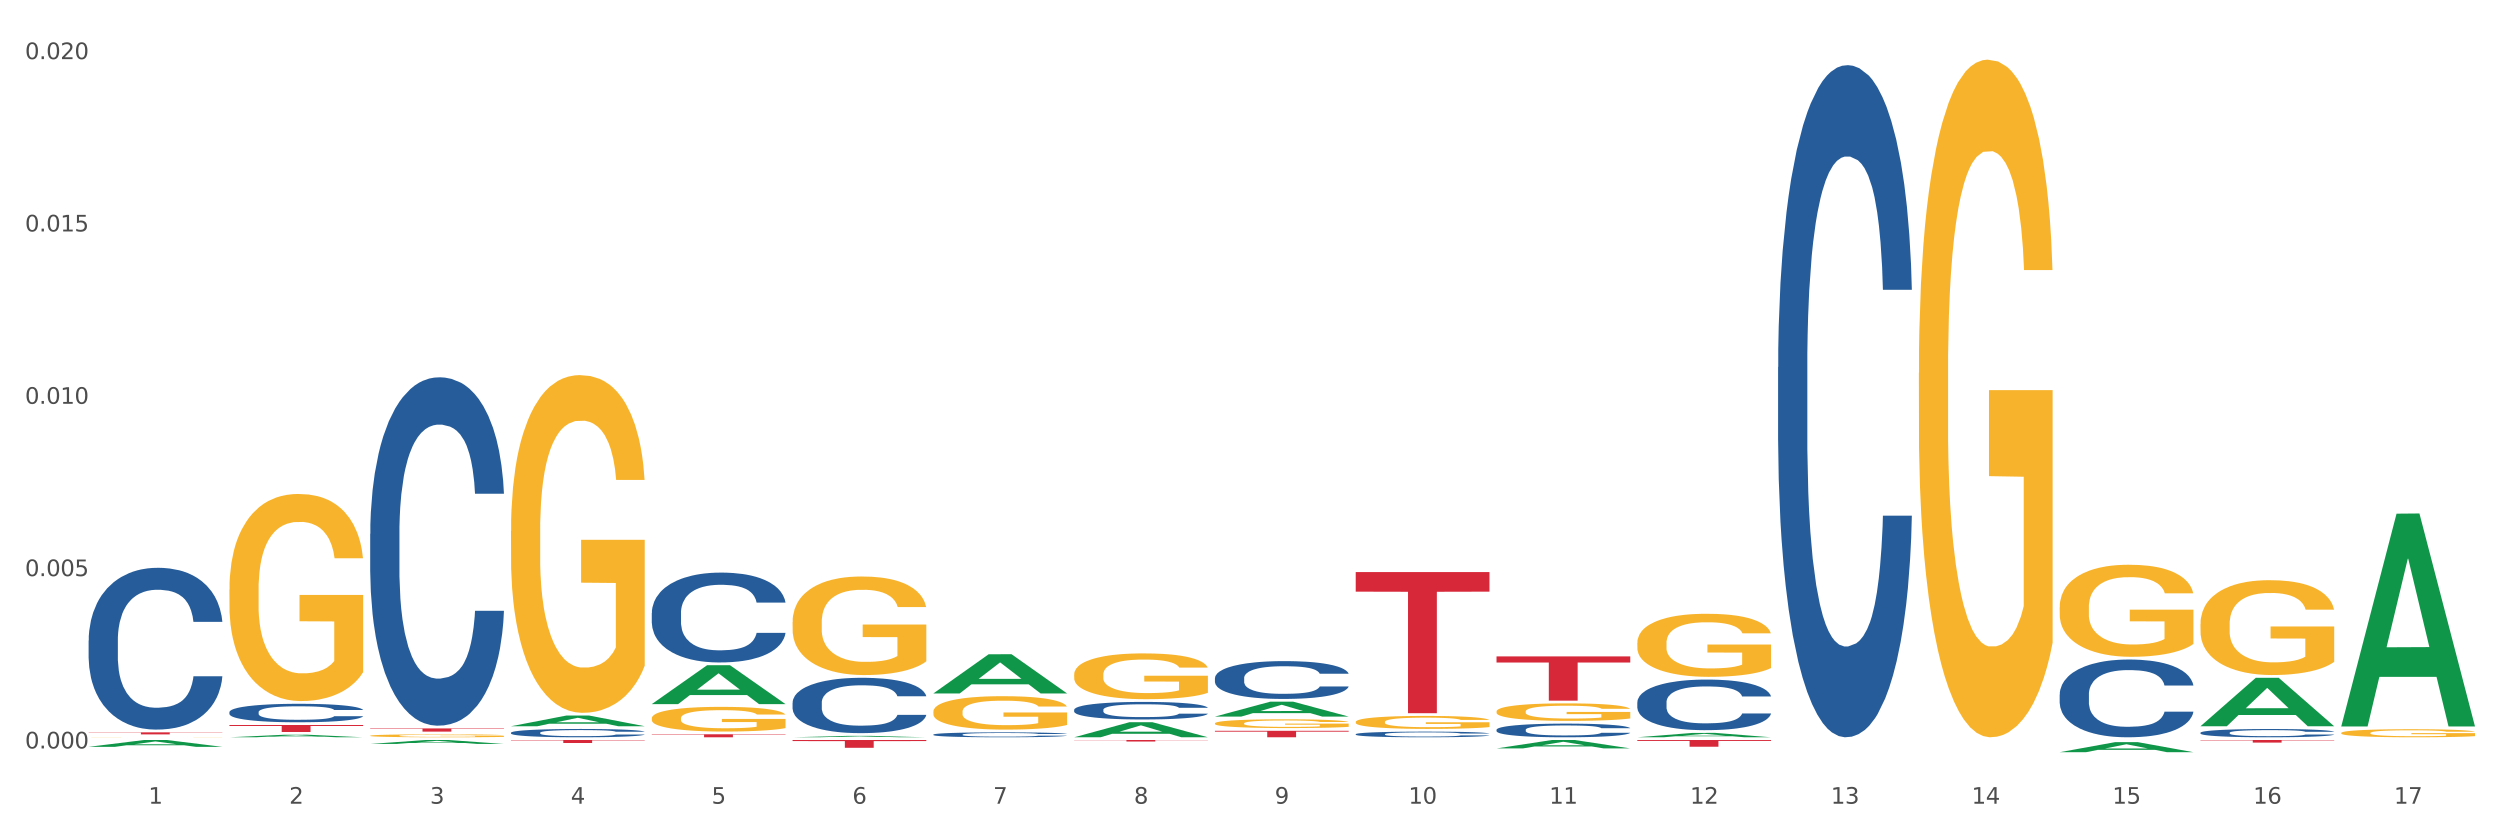 <?xml version="1.0" encoding="utf-8" standalone="no"?>
<!DOCTYPE svg PUBLIC "-//W3C//DTD SVG 1.1//EN"
  "http://www.w3.org/Graphics/SVG/1.1/DTD/svg11.dtd">
<svg xmlns:xlink="http://www.w3.org/1999/xlink" width="1080pt" height="360pt" viewBox="0 0 1080 360" xmlns="http://www.w3.org/2000/svg" version="1.1">
 <rect x="0" y="0" width="1080" height="360" fill="#333333" stroke="none"/>
 <defs>
  <style type="text/css">*{stroke-linejoin: round; stroke-linecap: butt}</style>
 </defs>
 <g id="figure_1">
  <g id="patch_1">
   <path d="M 0 360 
L 1080 360 
L 1080 0 
L 0 0 
z
" style="fill: #ffffff; stroke: #ffffff; stroke-linejoin: miter"/>
  </g>
  <g id="axes_1">
   <g id="matplotlib.axis_1">
    <g id="xtick_1">
     <g id="text_1">
      <!-- 1 -->
      <g style="fill: #4d4d4d" transform="translate(64.119 347.204) scale(0.096 -0.096)">
       <defs>
        <path id="DejaVuSans-31" d="M 794 531 
L 1825 531 
L 1825 4091 
L 703 3866 
L 703 4441 
L 1819 4666 
L 2450 4666 
L 2450 531 
L 3481 531 
L 3481 0 
L 794 0 
L 794 531 
z
" transform="scale(0.016)"/>
       </defs>
       <use xlink:href="#DejaVuSans-31"/>
      </g>
     </g>
    </g>
    <g id="xtick_2">
     <g id="text_2">
      <!-- 2 -->
      <g style="fill: #4d4d4d" transform="translate(124.94 347.204) scale(0.096 -0.096)">
       <defs>
        <path id="DejaVuSans-32" d="M 1228 531 
L 3431 531 
L 3431 0 
L 469 0 
L 469 531 
Q 828 903 1448 1529 
Q 2069 2156 2228 2338 
Q 2531 2678 2651 2914 
Q 2772 3150 2772 3378 
Q 2772 3750 2511 3984 
Q 2250 4219 1831 4219 
Q 1534 4219 1204 4116 
Q 875 4013 500 3803 
L 500 4441 
Q 881 4594 1212 4672 
Q 1544 4750 1819 4750 
Q 2544 4750 2975 4387 
Q 3406 4025 3406 3419 
Q 3406 3131 3298 2873 
Q 3191 2616 2906 2266 
Q 2828 2175 2409 1742 
Q 1991 1309 1228 531 
z
" transform="scale(0.016)"/>
       </defs>
       <use xlink:href="#DejaVuSans-32"/>
      </g>
     </g>
    </g>
    <g id="xtick_3">
     <g id="text_3">
      <!-- 3 -->
      <g style="fill: #4d4d4d" transform="translate(185.761 347.204) scale(0.096 -0.096)">
       <defs>
        <path id="DejaVuSans-33" d="M 2597 2516 
Q 3050 2419 3304 2112 
Q 3559 1806 3559 1356 
Q 3559 666 3084 287 
Q 2609 -91 1734 -91 
Q 1441 -91 1130 -33 
Q 819 25 488 141 
L 488 750 
Q 750 597 1062 519 
Q 1375 441 1716 441 
Q 2309 441 2620 675 
Q 2931 909 2931 1356 
Q 2931 1769 2642 2001 
Q 2353 2234 1838 2234 
L 1294 2234 
L 1294 2753 
L 1863 2753 
Q 2328 2753 2575 2939 
Q 2822 3125 2822 3475 
Q 2822 3834 2567 4026 
Q 2313 4219 1838 4219 
Q 1578 4219 1281 4162 
Q 984 4106 628 3988 
L 628 4550 
Q 988 4650 1302 4700 
Q 1616 4750 1894 4750 
Q 2613 4750 3031 4423 
Q 3450 4097 3450 3541 
Q 3450 3153 3228 2886 
Q 3006 2619 2597 2516 
z
" transform="scale(0.016)"/>
       </defs>
       <use xlink:href="#DejaVuSans-33"/>
      </g>
     </g>
    </g>
    <g id="xtick_4">
     <g id="text_4">
      <!-- 4 -->
      <g style="fill: #4d4d4d" transform="translate(246.582 347.204) scale(0.096 -0.096)">
       <defs>
        <path id="DejaVuSans-34" d="M 2419 4116 
L 825 1625 
L 2419 1625 
L 2419 4116 
z
M 2253 4666 
L 3047 4666 
L 3047 1625 
L 3713 1625 
L 3713 1100 
L 3047 1100 
L 3047 0 
L 2419 0 
L 2419 1100 
L 313 1100 
L 313 1709 
L 2253 4666 
z
" transform="scale(0.016)"/>
       </defs>
       <use xlink:href="#DejaVuSans-34"/>
      </g>
     </g>
    </g>
    <g id="xtick_5">
     <g id="text_5">
      <!-- 5 -->
      <g style="fill: #4d4d4d" transform="translate(307.403 347.204) scale(0.096 -0.096)">
       <defs>
        <path id="DejaVuSans-35" d="M 691 4666 
L 3169 4666 
L 3169 4134 
L 1269 4134 
L 1269 2991 
Q 1406 3038 1543 3061 
Q 1681 3084 1819 3084 
Q 2600 3084 3056 2656 
Q 3513 2228 3513 1497 
Q 3513 744 3044 326 
Q 2575 -91 1722 -91 
Q 1428 -91 1123 -41 
Q 819 9 494 109 
L 494 744 
Q 775 591 1075 516 
Q 1375 441 1709 441 
Q 2250 441 2565 725 
Q 2881 1009 2881 1497 
Q 2881 1984 2565 2268 
Q 2250 2553 1709 2553 
Q 1456 2553 1204 2497 
Q 953 2441 691 2322 
L 691 4666 
z
" transform="scale(0.016)"/>
       </defs>
       <use xlink:href="#DejaVuSans-35"/>
      </g>
     </g>
    </g>
    <g id="xtick_6">
     <g id="text_6">
      <!-- 6 -->
      <g style="fill: #4d4d4d" transform="translate(368.224 347.204) scale(0.096 -0.096)">
       <defs>
        <path id="DejaVuSans-36" d="M 2113 2584 
Q 1688 2584 1439 2293 
Q 1191 2003 1191 1497 
Q 1191 994 1439 701 
Q 1688 409 2113 409 
Q 2538 409 2786 701 
Q 3034 994 3034 1497 
Q 3034 2003 2786 2293 
Q 2538 2584 2113 2584 
z
M 3366 4563 
L 3366 3988 
Q 3128 4100 2886 4159 
Q 2644 4219 2406 4219 
Q 1781 4219 1451 3797 
Q 1122 3375 1075 2522 
Q 1259 2794 1537 2939 
Q 1816 3084 2150 3084 
Q 2853 3084 3261 2657 
Q 3669 2231 3669 1497 
Q 3669 778 3244 343 
Q 2819 -91 2113 -91 
Q 1303 -91 875 529 
Q 447 1150 447 2328 
Q 447 3434 972 4092 
Q 1497 4750 2381 4750 
Q 2619 4750 2861 4703 
Q 3103 4656 3366 4563 
z
" transform="scale(0.016)"/>
       </defs>
       <use xlink:href="#DejaVuSans-36"/>
      </g>
     </g>
    </g>
    <g id="xtick_7">
     <g id="text_7">
      <!-- 7 -->
      <g style="fill: #4d4d4d" transform="translate(429.045 347.204) scale(0.096 -0.096)">
       <defs>
        <path id="DejaVuSans-37" d="M 525 4666 
L 3525 4666 
L 3525 4397 
L 1831 0 
L 1172 0 
L 2766 4134 
L 525 4134 
L 525 4666 
z
" transform="scale(0.016)"/>
       </defs>
       <use xlink:href="#DejaVuSans-37"/>
      </g>
     </g>
    </g>
    <g id="xtick_8">
     <g id="text_8">
      <!-- 8 -->
      <g style="fill: #4d4d4d" transform="translate(489.866 347.204) scale(0.096 -0.096)">
       <defs>
        <path id="DejaVuSans-38" d="M 2034 2216 
Q 1584 2216 1326 1975 
Q 1069 1734 1069 1313 
Q 1069 891 1326 650 
Q 1584 409 2034 409 
Q 2484 409 2743 651 
Q 3003 894 3003 1313 
Q 3003 1734 2745 1975 
Q 2488 2216 2034 2216 
z
M 1403 2484 
Q 997 2584 770 2862 
Q 544 3141 544 3541 
Q 544 4100 942 4425 
Q 1341 4750 2034 4750 
Q 2731 4750 3128 4425 
Q 3525 4100 3525 3541 
Q 3525 3141 3298 2862 
Q 3072 2584 2669 2484 
Q 3125 2378 3379 2068 
Q 3634 1759 3634 1313 
Q 3634 634 3220 271 
Q 2806 -91 2034 -91 
Q 1263 -91 848 271 
Q 434 634 434 1313 
Q 434 1759 690 2068 
Q 947 2378 1403 2484 
z
M 1172 3481 
Q 1172 3119 1398 2916 
Q 1625 2713 2034 2713 
Q 2441 2713 2670 2916 
Q 2900 3119 2900 3481 
Q 2900 3844 2670 4047 
Q 2441 4250 2034 4250 
Q 1625 4250 1398 4047 
Q 1172 3844 1172 3481 
z
" transform="scale(0.016)"/>
       </defs>
       <use xlink:href="#DejaVuSans-38"/>
      </g>
     </g>
    </g>
    <g id="xtick_9">
     <g id="text_9">
      <!-- 9 -->
      <g style="fill: #4d4d4d" transform="translate(550.688 347.204) scale(0.096 -0.096)">
       <defs>
        <path id="DejaVuSans-39" d="M 703 97 
L 703 672 
Q 941 559 1184 500 
Q 1428 441 1663 441 
Q 2288 441 2617 861 
Q 2947 1281 2994 2138 
Q 2813 1869 2534 1725 
Q 2256 1581 1919 1581 
Q 1219 1581 811 2004 
Q 403 2428 403 3163 
Q 403 3881 828 4315 
Q 1253 4750 1959 4750 
Q 2769 4750 3195 4129 
Q 3622 3509 3622 2328 
Q 3622 1225 3098 567 
Q 2575 -91 1691 -91 
Q 1453 -91 1209 -44 
Q 966 3 703 97 
z
M 1959 2075 
Q 2384 2075 2632 2365 
Q 2881 2656 2881 3163 
Q 2881 3666 2632 3958 
Q 2384 4250 1959 4250 
Q 1534 4250 1286 3958 
Q 1038 3666 1038 3163 
Q 1038 2656 1286 2365 
Q 1534 2075 1959 2075 
z
" transform="scale(0.016)"/>
       </defs>
       <use xlink:href="#DejaVuSans-39"/>
      </g>
     </g>
    </g>
    <g id="xtick_10">
     <g id="text_10">
      <!-- 10 -->
      <g style="fill: #4d4d4d" transform="translate(608.455 347.204) scale(0.096 -0.096)">
       <defs>
        <path id="DejaVuSans-30" d="M 2034 4250 
Q 1547 4250 1301 3770 
Q 1056 3291 1056 2328 
Q 1056 1369 1301 889 
Q 1547 409 2034 409 
Q 2525 409 2770 889 
Q 3016 1369 3016 2328 
Q 3016 3291 2770 3770 
Q 2525 4250 2034 4250 
z
M 2034 4750 
Q 2819 4750 3233 4129 
Q 3647 3509 3647 2328 
Q 3647 1150 3233 529 
Q 2819 -91 2034 -91 
Q 1250 -91 836 529 
Q 422 1150 422 2328 
Q 422 3509 836 4129 
Q 1250 4750 2034 4750 
z
" transform="scale(0.016)"/>
       </defs>
       <use xlink:href="#DejaVuSans-31"/>
       <use xlink:href="#DejaVuSans-30" transform="translate(63.623 0)"/>
      </g>
     </g>
    </g>
    <g id="xtick_11">
     <g id="text_11">
      <!-- 11 -->
      <g style="fill: #4d4d4d" transform="translate(669.276 347.204) scale(0.096 -0.096)">
       <use xlink:href="#DejaVuSans-31"/>
       <use xlink:href="#DejaVuSans-31" transform="translate(63.623 0)"/>
      </g>
     </g>
    </g>
    <g id="xtick_12">
     <g id="text_12">
      <!-- 12 -->
      <g style="fill: #4d4d4d" transform="translate(730.097 347.204) scale(0.096 -0.096)">
       <use xlink:href="#DejaVuSans-31"/>
       <use xlink:href="#DejaVuSans-32" transform="translate(63.623 0)"/>
      </g>
     </g>
    </g>
    <g id="xtick_13">
     <g id="text_13">
      <!-- 13 -->
      <g style="fill: #4d4d4d" transform="translate(790.918 347.204) scale(0.096 -0.096)">
       <use xlink:href="#DejaVuSans-31"/>
       <use xlink:href="#DejaVuSans-33" transform="translate(63.623 0)"/>
      </g>
     </g>
    </g>
    <g id="xtick_14">
     <g id="text_14">
      <!-- 14 -->
      <g style="fill: #4d4d4d" transform="translate(851.739 347.204) scale(0.096 -0.096)">
       <use xlink:href="#DejaVuSans-31"/>
       <use xlink:href="#DejaVuSans-34" transform="translate(63.623 0)"/>
      </g>
     </g>
    </g>
    <g id="xtick_15">
     <g id="text_15">
      <!-- 15 -->
      <g style="fill: #4d4d4d" transform="translate(912.56 347.204) scale(0.096 -0.096)">
       <use xlink:href="#DejaVuSans-31"/>
       <use xlink:href="#DejaVuSans-35" transform="translate(63.623 0)"/>
      </g>
     </g>
    </g>
    <g id="xtick_16">
     <g id="text_16">
      <!-- 16 -->
      <g style="fill: #4d4d4d" transform="translate(973.381 347.204) scale(0.096 -0.096)">
       <use xlink:href="#DejaVuSans-31"/>
       <use xlink:href="#DejaVuSans-36" transform="translate(63.623 0)"/>
      </g>
     </g>
    </g>
    <g id="xtick_17">
     <g id="text_17">
      <!-- 17 -->
      <g style="fill: #4d4d4d" transform="translate(1034.202 347.204) scale(0.096 -0.096)">
       <use xlink:href="#DejaVuSans-31"/>
       <use xlink:href="#DejaVuSans-37" transform="translate(63.623 0)"/>
      </g>
     </g>
    </g>
    <g id="xtick_18"/>
    <g id="xtick_19"/>
    <g id="xtick_20"/>
    <g id="xtick_21"/>
    <g id="xtick_22"/>
    <g id="xtick_23"/>
    <g id="xtick_24"/>
    <g id="xtick_25"/>
    <g id="xtick_26"/>
    <g id="xtick_27"/>
    <g id="xtick_28"/>
    <g id="xtick_29"/>
    <g id="xtick_30"/>
    <g id="xtick_31"/>
    <g id="xtick_32"/>
    <g id="xtick_33"/>
   </g>
   <g id="matplotlib.axis_2">
    <g id="ytick_1">
     <g id="text_18">
      <!-- 0.000 -->
      <g style="fill: #4d4d4d" transform="translate(10.8 323.332) scale(0.096 -0.096)">
       <defs>
        <path id="DejaVuSans-2e" d="M 684 794 
L 1344 794 
L 1344 0 
L 684 0 
L 684 794 
z
" transform="scale(0.016)"/>
       </defs>
       <use xlink:href="#DejaVuSans-30"/>
       <use xlink:href="#DejaVuSans-2e" transform="translate(63.623 0)"/>
       <use xlink:href="#DejaVuSans-30" transform="translate(95.41 0)"/>
       <use xlink:href="#DejaVuSans-30" transform="translate(159.033 0)"/>
       <use xlink:href="#DejaVuSans-30" transform="translate(222.656 0)"/>
      </g>
     </g>
    </g>
    <g id="ytick_2">
     <g id="text_19">
      <!-- 0.005 -->
      <g style="fill: #4d4d4d" transform="translate(10.8 248.885) scale(0.096 -0.096)">
       <use xlink:href="#DejaVuSans-30"/>
       <use xlink:href="#DejaVuSans-2e" transform="translate(63.623 0)"/>
       <use xlink:href="#DejaVuSans-30" transform="translate(95.41 0)"/>
       <use xlink:href="#DejaVuSans-30" transform="translate(159.033 0)"/>
       <use xlink:href="#DejaVuSans-35" transform="translate(222.656 0)"/>
      </g>
     </g>
    </g>
    <g id="ytick_3">
     <g id="text_20">
      <!-- 0.010 -->
      <g style="fill: #4d4d4d" transform="translate(10.8 174.438) scale(0.096 -0.096)">
       <use xlink:href="#DejaVuSans-30"/>
       <use xlink:href="#DejaVuSans-2e" transform="translate(63.623 0)"/>
       <use xlink:href="#DejaVuSans-30" transform="translate(95.41 0)"/>
       <use xlink:href="#DejaVuSans-31" transform="translate(159.033 0)"/>
       <use xlink:href="#DejaVuSans-30" transform="translate(222.656 0)"/>
      </g>
     </g>
    </g>
    <g id="ytick_4">
     <g id="text_21">
      <!-- 0.015 -->
      <g style="fill: #4d4d4d" transform="translate(10.8 99.991) scale(0.096 -0.096)">
       <use xlink:href="#DejaVuSans-30"/>
       <use xlink:href="#DejaVuSans-2e" transform="translate(63.623 0)"/>
       <use xlink:href="#DejaVuSans-30" transform="translate(95.41 0)"/>
       <use xlink:href="#DejaVuSans-31" transform="translate(159.033 0)"/>
       <use xlink:href="#DejaVuSans-35" transform="translate(222.656 0)"/>
      </g>
     </g>
    </g>
    <g id="ytick_5">
     <g id="text_22">
      <!-- 0.020 -->
      <g style="fill: #4d4d4d" transform="translate(10.8 25.544) scale(0.096 -0.096)">
       <use xlink:href="#DejaVuSans-30"/>
       <use xlink:href="#DejaVuSans-2e" transform="translate(63.623 0)"/>
       <use xlink:href="#DejaVuSans-30" transform="translate(95.41 0)"/>
       <use xlink:href="#DejaVuSans-32" transform="translate(159.033 0)"/>
       <use xlink:href="#DejaVuSans-30" transform="translate(222.656 0)"/>
      </g>
     </g>
    </g>
    <g id="ytick_6"/>
    <g id="ytick_7"/>
    <g id="ytick_8"/>
    <g id="ytick_9"/>
   </g>
   <g id="PolyCollection_1">
    <path d="M 38.283 322.628 
L 38.343 322.625 
L 62.169 319.687 
L 72.058 319.684 
L 96.063 322.634 
L 84.626 322.634 
L 79.444 321.947 
L 54.843 321.947 
L 54.664 321.958 
L 49.66 322.634 
L 38.283 322.634 
L 38.283 322.628 
L 57.94 321.537 
L 76.346 321.534 
L 67.233 320.313 
L 67.113 320.308 
L 66.994 320.316 
L 57.881 321.534 
L 57.94 321.537 
L 38.283 322.628 
z
" clip-path="url(#pc93e444c9c)" style="fill: #109648"/>
    <path d="M 464.03 319.684 
L 521.81 319.684 
L 521.81 319.777 
L 499.082 319.778 
L 499.082 320.35 
L 486.622 320.35 
L 486.622 319.778 
L 464.03 319.777 
L 464.03 319.685 
L 464.03 319.684 
z
" clip-path="url(#pc93e444c9c)" style="fill: #d62839"/>
    <path d="M 342.388 319.684 
L 400.168 319.684 
L 400.168 320.154 
L 377.44 320.157 
L 377.44 323.064 
L 364.98 323.064 
L 364.98 320.157 
L 342.388 320.154 
L 342.388 319.688 
L 342.388 319.684 
z
" clip-path="url(#pc93e444c9c)" style="fill: #d62839"/>
    <path d="M 159.925 317.825 
L 159.993 317.824 
L 159.993 317.782 
L 160.13 317.746 
L 160.812 317.659 
L 161.835 317.587 
L 162.586 317.549 
L 163.336 317.518 
L 164.223 317.486 
L 165.314 317.454 
L 167.293 317.406 
L 168.52 317.382 
L 170.021 317.357 
L 172.75 317.319 
L 174.728 317.298 
L 176.775 317.281 
L 180.117 317.26 
L 182.3 317.251 
L 184.62 317.244 
L 187.417 317.239 
L 189.531 317.238 
L 194.17 317.242 
L 198.127 317.252 
L 200.037 317.26 
L 202.493 317.274 
L 203.789 317.283 
L 205.904 317.302 
L 208.087 317.326 
L 209.587 317.347 
L 211.838 317.387 
L 213.544 317.426 
L 215.113 317.475 
L 215.931 317.509 
L 216.545 317.54 
L 217.091 317.576 
L 217.637 317.633 
L 205.358 317.633 
L 204.88 317.592 
L 204.13 317.554 
L 203.038 317.517 
L 202.083 317.493 
L 200.446 317.464 
L 198.945 317.446 
L 197.376 317.432 
L 195.466 317.42 
L 193.966 317.415 
L 191.851 317.41 
L 187.69 317.411 
L 184.893 317.42 
L 182.983 317.432 
L 181.755 317.442 
L 180.663 317.454 
L 179.435 317.47 
L 178.003 317.495 
L 176.979 317.517 
L 175.956 317.544 
L 175.138 317.572 
L 174.387 317.605 
L 173.773 317.64 
L 173.296 317.676 
L 172.886 317.72 
L 172.545 317.793 
L 172.545 317.952 
L 172.682 317.988 
L 173.023 318.035 
L 173.432 318.071 
L 174.114 318.114 
L 174.728 318.143 
L 175.888 318.185 
L 177.184 318.22 
L 178.207 318.242 
L 179.231 318.26 
L 181.004 318.286 
L 182.983 318.307 
L 184.688 318.32 
L 187.007 318.331 
L 188.576 318.336 
L 189.941 318.338 
L 193.283 318.338 
L 195.671 318.335 
L 198.331 318.327 
L 200.378 318.316 
L 202.083 318.303 
L 203.993 318.282 
L 205.221 318.263 
L 205.221 318.02 
L 190.214 318.019 
L 190.214 317.858 
L 217.705 317.858 
L 217.705 318.331 
L 216.545 318.356 
L 215.249 318.378 
L 213.885 318.397 
L 211.838 318.422 
L 209.383 318.445 
L 207.2 318.461 
L 204.88 318.475 
L 202.152 318.488 
L 198.604 318.499 
L 196.421 318.504 
L 193.693 318.508 
L 190.486 318.509 
L 187.69 318.506 
L 184.961 318.501 
L 182.096 318.49 
L 179.299 318.475 
L 177.184 318.46 
L 175.069 318.441 
L 172.818 318.417 
L 171.045 318.394 
L 169.68 318.373 
L 168.179 318.346 
L 166.542 318.311 
L 165.314 318.28 
L 164.223 318.248 
L 163.063 318.206 
L 162.245 318.17 
L 161.426 318.125 
L 160.948 318.091 
L 160.403 318.039 
L 159.993 317.966 
L 159.925 317.825 
z
" clip-path="url(#pc93e444c9c)" style="fill: #f7b32b"/>
    <path d="M 220.746 319.684 
L 278.526 319.684 
L 278.526 319.864 
L 255.798 319.866 
L 255.798 320.98 
L 243.338 320.98 
L 243.338 319.866 
L 220.746 319.864 
L 220.746 319.686 
L 220.746 319.684 
z
" clip-path="url(#pc93e444c9c)" style="fill: #d62839"/>
    <path d="M 159.925 314.674 
L 217.705 314.674 
L 217.705 314.867 
L 194.977 314.868 
L 194.977 316.062 
L 182.517 316.062 
L 182.517 314.868 
L 159.925 314.867 
L 159.925 314.675 
L 159.925 314.674 
z
" clip-path="url(#pc93e444c9c)" style="fill: #d62839"/>
    <path d="M 99.104 313.199 
L 156.884 313.199 
L 156.884 313.618 
L 134.155 313.621 
L 134.155 316.214 
L 121.696 316.214 
L 121.696 313.621 
L 99.104 313.618 
L 99.104 313.202 
L 99.104 313.199 
z
" clip-path="url(#pc93e444c9c)" style="fill: #d62839"/>
    <path d="M 524.851 315.698 
L 582.632 315.698 
L 582.632 316.089 
L 559.903 316.091 
L 559.903 318.509 
L 547.443 318.509 
L 547.443 316.091 
L 524.851 316.089 
L 524.851 315.701 
L 524.851 315.698 
z
" clip-path="url(#pc93e444c9c)" style="fill: #d62839"/>
    <path d="M 38.283 316.365 
L 96.063 316.365 
L 96.063 316.489 
L 73.334 316.489 
L 73.334 317.256 
L 60.875 317.256 
L 60.875 316.489 
L 38.283 316.489 
L 38.283 316.366 
L 38.283 316.365 
z
" clip-path="url(#pc93e444c9c)" style="fill: #d62839"/>
    <path d="M 38.283 276.694 
L 38.351 276.63 
L 38.351 274.843 
L 38.556 272.417 
L 39.307 267.948 
L 40.264 264.565 
L 41.903 260.607 
L 42.791 258.947 
L 43.952 257.096 
L 46.342 254.095 
L 49.074 251.542 
L 50.986 250.137 
L 52.421 249.244 
L 55.631 247.648 
L 57.475 246.945 
L 59.387 246.371 
L 61.026 245.988 
L 63.758 245.541 
L 65.944 245.349 
L 68.471 245.286 
L 70.588 245.349 
L 73.388 245.605 
L 77.486 246.371 
L 79.057 246.818 
L 81.174 247.584 
L 83.36 248.605 
L 85.135 249.627 
L 87.184 251.095 
L 89.302 253.01 
L 91.35 255.436 
L 92.785 257.67 
L 93.946 260.032 
L 94.97 262.905 
L 95.722 266.033 
L 96.063 268.651 
L 83.564 268.651 
L 83.223 266.289 
L 82.54 263.735 
L 81.857 262.011 
L 81.106 260.607 
L 79.945 259.011 
L 78.92 257.989 
L 77.213 256.777 
L 75.642 256.01 
L 74.344 255.564 
L 72.773 255.181 
L 69.427 254.798 
L 67.036 254.798 
L 65.534 254.925 
L 63.69 255.244 
L 62.119 255.691 
L 60.275 256.457 
L 58.841 257.287 
L 57.406 258.373 
L 56.587 259.139 
L 55.357 260.543 
L 54.538 261.692 
L 53.445 263.671 
L 52.83 265.076 
L 51.738 268.714 
L 51.26 271.396 
L 51.055 273.247 
L 50.918 275.29 
L 50.918 285.249 
L 51.328 289.717 
L 51.669 291.633 
L 52.216 293.803 
L 53.24 296.612 
L 54.743 299.357 
L 56.314 301.336 
L 57.611 302.549 
L 58.841 303.443 
L 60.07 304.145 
L 61.573 304.783 
L 62.802 305.166 
L 64.646 305.549 
L 66.832 305.741 
L 68.539 305.741 
L 72.022 305.422 
L 73.593 305.103 
L 75.096 304.656 
L 76.735 303.953 
L 78.032 303.187 
L 78.784 302.613 
L 80.013 301.4 
L 80.969 300.123 
L 81.789 298.655 
L 82.335 297.378 
L 82.95 295.463 
L 83.428 293.292 
L 83.564 292.143 
L 96.063 292.143 
L 95.79 294.441 
L 95.312 296.676 
L 94.356 299.676 
L 93.604 301.4 
L 92.443 303.507 
L 91.214 305.294 
L 89.506 307.273 
L 87.936 308.741 
L 86.296 310.018 
L 84.521 311.167 
L 81.311 312.763 
L 80.15 313.21 
L 77.691 313.976 
L 75.779 314.423 
L 72.978 314.87 
L 70.11 315.125 
L 67.105 315.189 
L 64.441 315.061 
L 61.504 314.678 
L 59.66 314.295 
L 57.611 313.721 
L 55.221 312.827 
L 52.967 311.742 
L 50.85 310.465 
L 48.869 308.997 
L 47.025 307.337 
L 44.635 304.592 
L 42.859 301.911 
L 41.561 299.421 
L 40.673 297.314 
L 39.786 294.633 
L 39.307 292.782 
L 38.556 288.313 
L 38.283 284.163 
L 38.283 276.694 
z
" clip-path="url(#pc93e444c9c)" style="fill: #255c99"/>
    <path d="M 99.104 307.628 
L 99.172 307.621 
L 99.172 307.417 
L 99.377 307.14 
L 100.129 306.63 
L 101.085 306.243 
L 102.724 305.792 
L 103.612 305.602 
L 104.773 305.391 
L 107.163 305.048 
L 109.895 304.757 
L 111.807 304.596 
L 113.242 304.494 
L 116.452 304.312 
L 118.296 304.232 
L 120.208 304.166 
L 121.847 304.122 
L 124.579 304.071 
L 126.765 304.049 
L 129.292 304.042 
L 131.409 304.049 
L 134.209 304.079 
L 138.307 304.166 
L 139.878 304.217 
L 141.995 304.305 
L 144.181 304.421 
L 145.956 304.538 
L 148.005 304.705 
L 150.123 304.924 
L 152.172 305.201 
L 153.606 305.456 
L 154.767 305.726 
L 155.791 306.054 
L 156.543 306.411 
L 156.884 306.71 
L 144.386 306.71 
L 144.044 306.44 
L 143.361 306.149 
L 142.678 305.952 
L 141.927 305.792 
L 140.766 305.609 
L 139.741 305.493 
L 138.034 305.354 
L 136.463 305.267 
L 135.165 305.216 
L 133.594 305.172 
L 130.248 305.128 
L 127.857 305.128 
L 126.355 305.143 
L 124.511 305.179 
L 122.94 305.23 
L 121.096 305.318 
L 119.662 305.413 
L 118.227 305.536 
L 117.408 305.624 
L 116.179 305.784 
L 115.359 305.915 
L 114.266 306.141 
L 113.652 306.302 
L 112.559 306.717 
L 112.081 307.023 
L 111.876 307.235 
L 111.739 307.468 
L 111.739 308.605 
L 112.149 309.115 
L 112.49 309.334 
L 113.037 309.582 
L 114.061 309.903 
L 115.564 310.216 
L 117.135 310.442 
L 118.432 310.58 
L 119.662 310.682 
L 120.891 310.763 
L 122.394 310.835 
L 123.623 310.879 
L 125.467 310.923 
L 127.653 310.945 
L 129.36 310.945 
L 132.843 310.908 
L 134.414 310.872 
L 135.917 310.821 
L 137.556 310.741 
L 138.853 310.653 
L 139.605 310.588 
L 140.834 310.449 
L 141.79 310.303 
L 142.61 310.136 
L 143.156 309.99 
L 143.771 309.771 
L 144.249 309.523 
L 144.386 309.392 
L 156.884 309.392 
L 156.611 309.655 
L 156.133 309.91 
L 155.177 310.252 
L 154.425 310.449 
L 153.264 310.69 
L 152.035 310.894 
L 150.327 311.12 
L 148.757 311.287 
L 147.117 311.433 
L 145.342 311.564 
L 142.132 311.747 
L 140.971 311.798 
L 138.512 311.885 
L 136.6 311.936 
L 133.799 311.987 
L 130.931 312.016 
L 127.926 312.024 
L 125.262 312.009 
L 122.325 311.965 
L 120.481 311.922 
L 118.432 311.856 
L 116.042 311.754 
L 113.788 311.63 
L 111.671 311.484 
L 109.69 311.317 
L 107.846 311.127 
L 105.456 310.814 
L 103.68 310.507 
L 102.382 310.223 
L 101.494 309.983 
L 100.607 309.677 
L 100.129 309.465 
L 99.377 308.955 
L 99.104 308.481 
L 99.104 307.628 
z
" clip-path="url(#pc93e444c9c)" style="fill: #255c99"/>
    <path d="M 159.925 230.616 
L 159.993 230.478 
L 159.993 226.63 
L 160.198 221.407 
L 160.95 211.785 
L 161.906 204.5 
L 163.545 195.978 
L 164.433 192.405 
L 165.594 188.418 
L 167.984 181.958 
L 170.716 176.46 
L 172.629 173.436 
L 174.063 171.512 
L 177.273 168.076 
L 179.117 166.564 
L 181.029 165.327 
L 182.668 164.502 
L 185.4 163.54 
L 187.586 163.128 
L 190.113 162.99 
L 192.23 163.128 
L 195.03 163.677 
L 199.128 165.327 
L 200.699 166.289 
L 202.816 167.938 
L 205.002 170.138 
L 206.777 172.337 
L 208.826 175.498 
L 210.944 179.622 
L 212.993 184.845 
L 214.427 189.656 
L 215.588 194.741 
L 216.612 200.926 
L 217.364 207.662 
L 217.705 213.297 
L 205.207 213.297 
L 204.865 208.211 
L 204.182 202.713 
L 203.499 199.002 
L 202.748 195.978 
L 201.587 192.542 
L 200.562 190.343 
L 198.855 187.731 
L 197.284 186.082 
L 195.986 185.12 
L 194.416 184.295 
L 191.069 183.47 
L 188.679 183.47 
L 187.176 183.745 
L 185.332 184.432 
L 183.761 185.395 
L 181.917 187.044 
L 180.483 188.831 
L 179.049 191.167 
L 178.229 192.817 
L 177 195.841 
L 176.18 198.315 
L 175.087 202.576 
L 174.473 205.6 
L 173.38 213.434 
L 172.902 219.207 
L 172.697 223.193 
L 172.56 227.592 
L 172.56 249.034 
L 172.97 258.656 
L 173.312 262.779 
L 173.858 267.452 
L 174.882 273.5 
L 176.385 279.411 
L 177.956 283.672 
L 179.253 286.283 
L 180.483 288.208 
L 181.712 289.719 
L 183.215 291.094 
L 184.444 291.919 
L 186.288 292.743 
L 188.474 293.156 
L 190.181 293.156 
L 193.664 292.468 
L 195.235 291.781 
L 196.738 290.819 
L 198.377 289.307 
L 199.674 287.658 
L 200.426 286.421 
L 201.655 283.809 
L 202.611 281.06 
L 203.431 277.899 
L 203.977 275.15 
L 204.592 271.026 
L 205.07 266.353 
L 205.207 263.879 
L 217.705 263.879 
L 217.432 268.827 
L 216.954 273.638 
L 215.998 280.098 
L 215.246 283.809 
L 214.085 288.345 
L 212.856 292.194 
L 211.149 296.455 
L 209.578 299.616 
L 207.939 302.365 
L 206.163 304.839 
L 202.953 308.275 
L 201.792 309.237 
L 199.333 310.887 
L 197.421 311.849 
L 194.62 312.811 
L 191.752 313.361 
L 188.747 313.498 
L 186.083 313.223 
L 183.146 312.399 
L 181.302 311.574 
L 179.253 310.337 
L 176.863 308.413 
L 174.609 306.076 
L 172.492 303.327 
L 170.511 300.166 
L 168.667 296.592 
L 166.277 290.682 
L 164.501 284.909 
L 163.203 279.548 
L 162.316 275.012 
L 161.428 269.239 
L 160.95 265.253 
L 160.198 255.632 
L 159.925 246.697 
L 159.925 230.616 
z
" clip-path="url(#pc93e444c9c)" style="fill: #255c99"/>
    <path d="M 220.746 316.528 
L 220.814 316.525 
L 220.814 316.433 
L 221.019 316.308 
L 221.771 316.078 
L 222.727 315.904 
L 224.366 315.701 
L 225.254 315.615 
L 226.415 315.52 
L 228.805 315.366 
L 231.537 315.234 
L 233.45 315.162 
L 234.884 315.116 
L 238.094 315.034 
L 239.938 314.998 
L 241.85 314.968 
L 243.489 314.949 
L 246.221 314.926 
L 248.407 314.916 
L 250.934 314.912 
L 253.051 314.916 
L 255.851 314.929 
L 259.949 314.968 
L 261.52 314.991 
L 263.637 315.031 
L 265.823 315.083 
L 267.599 315.136 
L 269.647 315.211 
L 271.765 315.31 
L 273.814 315.435 
L 275.248 315.55 
L 276.409 315.671 
L 277.433 315.819 
L 278.185 315.98 
L 278.526 316.114 
L 266.028 316.114 
L 265.686 315.993 
L 265.003 315.862 
L 264.32 315.773 
L 263.569 315.701 
L 262.408 315.619 
L 261.383 315.566 
L 259.676 315.504 
L 258.105 315.464 
L 256.807 315.441 
L 255.237 315.421 
L 251.89 315.402 
L 249.5 315.402 
L 247.997 315.408 
L 246.153 315.425 
L 244.582 315.448 
L 242.738 315.487 
L 241.304 315.53 
L 239.87 315.586 
L 239.05 315.625 
L 237.821 315.697 
L 237.001 315.756 
L 235.908 315.858 
L 235.294 315.931 
L 234.201 316.118 
L 233.723 316.256 
L 233.518 316.351 
L 233.381 316.456 
L 233.381 316.968 
L 233.791 317.198 
L 234.133 317.297 
L 234.679 317.408 
L 235.703 317.553 
L 237.206 317.694 
L 238.777 317.796 
L 240.074 317.858 
L 241.304 317.904 
L 242.533 317.941 
L 244.036 317.973 
L 245.265 317.993 
L 247.109 318.013 
L 249.295 318.023 
L 251.002 318.023 
L 254.485 318.006 
L 256.056 317.99 
L 257.559 317.967 
L 259.198 317.931 
L 260.496 317.891 
L 261.247 317.862 
L 262.476 317.799 
L 263.432 317.734 
L 264.252 317.658 
L 264.798 317.592 
L 265.413 317.494 
L 265.891 317.382 
L 266.028 317.323 
L 278.526 317.323 
L 278.253 317.441 
L 277.775 317.556 
L 276.819 317.711 
L 276.067 317.799 
L 274.906 317.908 
L 273.677 318 
L 271.97 318.101 
L 270.399 318.177 
L 268.76 318.243 
L 266.984 318.302 
L 263.774 318.384 
L 262.613 318.407 
L 260.154 318.446 
L 258.242 318.469 
L 255.442 318.492 
L 252.573 318.505 
L 249.568 318.509 
L 246.904 318.502 
L 243.967 318.482 
L 242.123 318.463 
L 240.074 318.433 
L 237.684 318.387 
L 235.43 318.331 
L 233.313 318.266 
L 231.332 318.19 
L 229.488 318.105 
L 227.098 317.964 
L 225.322 317.826 
L 224.024 317.697 
L 223.137 317.589 
L 222.249 317.451 
L 221.771 317.356 
L 221.019 317.126 
L 220.746 316.913 
L 220.746 316.528 
z
" clip-path="url(#pc93e444c9c)" style="fill: #255c99"/>
    <path d="M 281.567 264.805 
L 281.636 264.77 
L 281.636 263.777 
L 281.84 262.43 
L 282.592 259.948 
L 283.548 258.069 
L 285.187 255.87 
L 286.075 254.948 
L 287.236 253.92 
L 289.626 252.254 
L 292.358 250.836 
L 294.271 250.055 
L 295.705 249.559 
L 298.915 248.673 
L 300.759 248.283 
L 302.671 247.964 
L 304.31 247.751 
L 307.042 247.503 
L 309.228 247.396 
L 311.755 247.361 
L 313.872 247.396 
L 316.672 247.538 
L 320.77 247.964 
L 322.341 248.212 
L 324.458 248.637 
L 326.644 249.205 
L 328.42 249.772 
L 330.469 250.587 
L 332.586 251.651 
L 334.635 252.998 
L 336.069 254.239 
L 337.23 255.551 
L 338.254 257.147 
L 339.006 258.884 
L 339.347 260.338 
L 326.849 260.338 
L 326.507 259.026 
L 325.824 257.608 
L 325.141 256.65 
L 324.39 255.87 
L 323.229 254.984 
L 322.204 254.417 
L 320.497 253.743 
L 318.926 253.317 
L 317.629 253.069 
L 316.058 252.857 
L 312.711 252.644 
L 310.321 252.644 
L 308.818 252.715 
L 306.974 252.892 
L 305.403 253.14 
L 303.559 253.566 
L 302.125 254.027 
L 300.691 254.629 
L 299.871 255.055 
L 298.642 255.835 
L 297.822 256.473 
L 296.729 257.572 
L 296.115 258.352 
L 295.022 260.373 
L 294.544 261.862 
L 294.339 262.891 
L 294.202 264.025 
L 294.202 269.556 
L 294.612 272.038 
L 294.954 273.102 
L 295.5 274.308 
L 296.524 275.868 
L 298.027 277.392 
L 299.598 278.491 
L 300.896 279.165 
L 302.125 279.662 
L 303.354 280.052 
L 304.857 280.406 
L 306.086 280.619 
L 307.93 280.832 
L 310.116 280.938 
L 311.823 280.938 
L 315.306 280.761 
L 316.877 280.583 
L 318.38 280.335 
L 320.019 279.945 
L 321.317 279.52 
L 322.068 279.201 
L 323.297 278.527 
L 324.253 277.818 
L 325.073 277.002 
L 325.619 276.293 
L 326.234 275.229 
L 326.712 274.024 
L 326.849 273.386 
L 339.347 273.386 
L 339.074 274.662 
L 338.596 275.903 
L 337.64 277.57 
L 336.889 278.527 
L 335.727 279.697 
L 334.498 280.69 
L 332.791 281.789 
L 331.22 282.604 
L 329.581 283.314 
L 327.805 283.952 
L 324.595 284.838 
L 323.434 285.086 
L 320.975 285.512 
L 319.063 285.76 
L 316.263 286.008 
L 313.394 286.15 
L 310.389 286.185 
L 307.725 286.115 
L 304.789 285.902 
L 302.944 285.689 
L 300.896 285.37 
L 298.505 284.874 
L 296.251 284.271 
L 294.134 283.562 
L 292.153 282.746 
L 290.309 281.824 
L 287.919 280.3 
L 286.143 278.811 
L 284.846 277.428 
L 283.958 276.258 
L 283.07 274.769 
L 282.592 273.74 
L 281.84 271.258 
L 281.567 268.954 
L 281.567 264.805 
z
" clip-path="url(#pc93e444c9c)" style="fill: #255c99"/>
    <path d="M 342.388 303.548 
L 342.457 303.527 
L 342.457 302.915 
L 342.662 302.085 
L 343.413 300.557 
L 344.369 299.4 
L 346.008 298.046 
L 346.896 297.478 
L 348.057 296.845 
L 350.447 295.818 
L 353.179 294.945 
L 355.092 294.465 
L 356.526 294.159 
L 359.736 293.613 
L 361.58 293.373 
L 363.492 293.176 
L 365.132 293.045 
L 367.863 292.892 
L 370.049 292.827 
L 372.576 292.805 
L 374.693 292.827 
L 377.493 292.914 
L 381.591 293.176 
L 383.162 293.329 
L 385.279 293.591 
L 387.465 293.94 
L 389.241 294.29 
L 391.29 294.792 
L 393.407 295.447 
L 395.456 296.277 
L 396.89 297.041 
L 398.051 297.849 
L 399.076 298.832 
L 399.827 299.902 
L 400.168 300.797 
L 387.67 300.797 
L 387.328 299.989 
L 386.645 299.116 
L 385.962 298.526 
L 385.211 298.046 
L 384.05 297.5 
L 383.026 297.15 
L 381.318 296.736 
L 379.747 296.473 
L 378.45 296.321 
L 376.879 296.19 
L 373.532 296.059 
L 371.142 296.059 
L 369.639 296.102 
L 367.795 296.211 
L 366.224 296.364 
L 364.38 296.626 
L 362.946 296.91 
L 361.512 297.281 
L 360.692 297.543 
L 359.463 298.024 
L 358.643 298.417 
L 357.55 299.094 
L 356.936 299.574 
L 355.843 300.819 
L 355.365 301.736 
L 355.16 302.369 
L 355.023 303.068 
L 355.023 306.474 
L 355.433 308.003 
L 355.775 308.658 
L 356.321 309.4 
L 357.346 310.361 
L 358.848 311.3 
L 360.419 311.977 
L 361.717 312.392 
L 362.946 312.698 
L 364.175 312.938 
L 365.678 313.156 
L 366.907 313.287 
L 368.751 313.418 
L 370.937 313.484 
L 372.644 313.484 
L 376.127 313.375 
L 377.698 313.265 
L 379.201 313.113 
L 380.84 312.872 
L 382.138 312.61 
L 382.889 312.414 
L 384.118 311.999 
L 385.074 311.562 
L 385.894 311.06 
L 386.44 310.623 
L 387.055 309.968 
L 387.533 309.226 
L 387.67 308.833 
L 400.168 308.833 
L 399.895 309.619 
L 399.417 310.383 
L 398.461 311.409 
L 397.71 311.999 
L 396.549 312.719 
L 395.319 313.331 
L 393.612 314.008 
L 392.041 314.51 
L 390.402 314.947 
L 388.626 315.34 
L 385.416 315.886 
L 384.255 316.039 
L 381.796 316.301 
L 379.884 316.453 
L 377.084 316.606 
L 374.215 316.694 
L 371.21 316.715 
L 368.546 316.672 
L 365.61 316.541 
L 363.766 316.41 
L 361.717 316.213 
L 359.326 315.908 
L 357.072 315.536 
L 354.955 315.1 
L 352.974 314.597 
L 351.13 314.03 
L 348.74 313.091 
L 346.964 312.174 
L 345.667 311.322 
L 344.779 310.601 
L 343.891 309.684 
L 343.413 309.051 
L 342.662 307.523 
L 342.388 306.103 
L 342.388 303.548 
z
" clip-path="url(#pc93e444c9c)" style="fill: #255c99"/>
    <path d="M 38.283 318.467 
L 38.351 318.467 
L 38.351 318.465 
L 38.488 318.463 
L 39.17 318.457 
L 40.193 318.453 
L 40.943 318.451 
L 41.694 318.449 
L 42.581 318.447 
L 43.672 318.445 
L 45.65 318.442 
L 46.878 318.441 
L 48.379 318.439 
L 51.108 318.437 
L 53.086 318.435 
L 55.133 318.434 
L 58.475 318.433 
L 60.658 318.433 
L 62.978 318.432 
L 65.775 318.432 
L 67.889 318.432 
L 72.528 318.432 
L 76.485 318.433 
L 78.395 318.433 
L 80.851 318.434 
L 82.147 318.435 
L 84.261 318.436 
L 86.444 318.437 
L 87.945 318.438 
L 90.196 318.441 
L 91.902 318.443 
L 93.471 318.446 
L 94.289 318.448 
L 94.903 318.45 
L 95.449 318.452 
L 95.995 318.456 
L 83.716 318.456 
L 83.238 318.453 
L 82.488 318.451 
L 81.396 318.449 
L 80.441 318.447 
L 78.804 318.445 
L 77.303 318.444 
L 75.734 318.444 
L 73.824 318.443 
L 72.323 318.442 
L 70.209 318.442 
L 66.047 318.442 
L 63.251 318.443 
L 61.34 318.444 
L 60.113 318.444 
L 59.021 318.445 
L 57.793 318.446 
L 56.361 318.447 
L 55.337 318.449 
L 54.314 318.45 
L 53.495 318.452 
L 52.745 318.454 
L 52.131 318.456 
L 51.654 318.458 
L 51.244 318.461 
L 50.903 318.465 
L 50.903 318.475 
L 51.04 318.477 
L 51.381 318.48 
L 51.79 318.482 
L 52.472 318.485 
L 53.086 318.487 
L 54.246 318.489 
L 55.542 318.491 
L 56.565 318.493 
L 57.588 318.494 
L 59.362 318.495 
L 61.34 318.496 
L 63.046 318.497 
L 65.365 318.498 
L 66.934 318.498 
L 68.299 318.498 
L 71.641 318.498 
L 74.029 318.498 
L 76.689 318.498 
L 78.736 318.497 
L 80.441 318.496 
L 82.351 318.495 
L 83.579 318.494 
L 83.579 318.479 
L 68.571 318.479 
L 68.571 318.469 
L 96.063 318.469 
L 96.063 318.498 
L 94.903 318.499 
L 93.607 318.501 
L 92.243 318.502 
L 90.196 318.503 
L 87.741 318.505 
L 85.558 318.506 
L 83.238 318.507 
L 80.509 318.507 
L 76.962 318.508 
L 74.779 318.508 
L 72.051 318.509 
L 68.844 318.509 
L 66.047 318.509 
L 63.319 318.508 
L 60.454 318.508 
L 57.657 318.507 
L 55.542 318.506 
L 53.427 318.505 
L 51.176 318.503 
L 49.402 318.502 
L 48.038 318.5 
L 46.537 318.499 
L 44.9 318.497 
L 43.672 318.495 
L 42.581 318.493 
L 41.421 318.49 
L 40.602 318.488 
L 39.784 318.485 
L 39.306 318.483 
L 38.761 318.48 
L 38.351 318.476 
L 38.283 318.467 
z
" clip-path="url(#pc93e444c9c)" style="fill: #f7b32b"/>
    <path d="M 403.209 317.332 
L 403.278 317.33 
L 403.278 317.275 
L 403.483 317.201 
L 404.234 317.065 
L 405.19 316.961 
L 406.829 316.84 
L 407.717 316.789 
L 408.878 316.733 
L 411.269 316.641 
L 414 316.563 
L 415.913 316.52 
L 417.347 316.493 
L 420.557 316.444 
L 422.401 316.422 
L 424.313 316.405 
L 425.953 316.393 
L 428.684 316.379 
L 430.87 316.374 
L 433.397 316.372 
L 435.514 316.374 
L 438.314 316.381 
L 442.412 316.405 
L 443.983 316.419 
L 446.1 316.442 
L 448.286 316.473 
L 450.062 316.504 
L 452.111 316.549 
L 454.228 316.608 
L 456.277 316.682 
L 457.711 316.75 
L 458.872 316.823 
L 459.897 316.91 
L 460.648 317.006 
L 460.989 317.086 
L 448.491 317.086 
L 448.149 317.014 
L 447.466 316.936 
L 446.783 316.883 
L 446.032 316.84 
L 444.871 316.791 
L 443.847 316.76 
L 442.139 316.723 
L 440.568 316.7 
L 439.271 316.686 
L 437.7 316.674 
L 434.353 316.662 
L 431.963 316.662 
L 430.46 316.666 
L 428.616 316.676 
L 427.045 316.69 
L 425.201 316.713 
L 423.767 316.739 
L 422.333 316.772 
L 421.513 316.795 
L 420.284 316.838 
L 419.464 316.873 
L 418.372 316.934 
L 417.757 316.977 
L 416.664 317.088 
L 416.186 317.17 
L 415.981 317.226 
L 415.844 317.289 
L 415.844 317.593 
L 416.254 317.73 
L 416.596 317.789 
L 417.142 317.855 
L 418.167 317.941 
L 419.669 318.025 
L 421.24 318.085 
L 422.538 318.122 
L 423.767 318.15 
L 424.996 318.171 
L 426.499 318.191 
L 427.728 318.202 
L 429.572 318.214 
L 431.758 318.22 
L 433.465 318.22 
L 436.949 318.21 
L 438.519 318.2 
L 440.022 318.187 
L 441.661 318.165 
L 442.959 318.142 
L 443.71 318.124 
L 444.939 318.087 
L 445.896 318.048 
L 446.715 318.003 
L 447.262 317.964 
L 447.876 317.906 
L 448.354 317.839 
L 448.491 317.804 
L 460.989 317.804 
L 460.716 317.874 
L 460.238 317.943 
L 459.282 318.034 
L 458.531 318.087 
L 457.37 318.152 
L 456.14 318.206 
L 454.433 318.267 
L 452.862 318.312 
L 451.223 318.351 
L 449.447 318.386 
L 446.237 318.435 
L 445.076 318.448 
L 442.617 318.472 
L 440.705 318.485 
L 437.905 318.499 
L 435.036 318.507 
L 432.031 318.509 
L 429.367 318.505 
L 426.431 318.493 
L 424.587 318.481 
L 422.538 318.464 
L 420.147 318.436 
L 417.893 318.403 
L 415.776 318.364 
L 413.796 318.319 
L 411.952 318.269 
L 409.561 318.185 
L 407.785 318.103 
L 406.488 318.027 
L 405.6 317.962 
L 404.712 317.88 
L 404.234 317.824 
L 403.483 317.687 
L 403.209 317.56 
L 403.209 317.332 
z
" clip-path="url(#pc93e444c9c)" style="fill: #255c99"/>
    <path d="M 585.673 247.12 
L 643.453 247.12 
L 643.453 255.595 
L 620.724 255.652 
L 620.724 308.107 
L 608.264 308.107 
L 608.264 255.652 
L 585.673 255.595 
L 585.673 247.177 
L 585.673 247.12 
z
" clip-path="url(#pc93e444c9c)" style="fill: #d62839"/>
    <path d="M 707.315 319.684 
L 765.095 319.684 
L 765.095 320.089 
L 742.366 320.091 
L 742.366 322.593 
L 729.906 322.593 
L 729.906 320.091 
L 707.315 320.089 
L 707.315 319.687 
L 707.315 319.684 
z
" clip-path="url(#pc93e444c9c)" style="fill: #d62839"/>
    <path d="M 220.746 229.463 
L 220.814 229.329 
L 220.814 224.533 
L 220.951 220.402 
L 221.633 210.409 
L 222.656 202.148 
L 223.407 197.75 
L 224.157 194.153 
L 225.044 190.555 
L 226.135 186.824 
L 228.114 181.361 
L 229.342 178.563 
L 230.842 175.632 
L 233.571 171.368 
L 235.549 168.97 
L 237.596 166.971 
L 240.938 164.573 
L 243.121 163.507 
L 245.441 162.707 
L 248.238 162.174 
L 250.352 162.041 
L 254.991 162.441 
L 258.948 163.64 
L 260.858 164.573 
L 263.314 166.172 
L 264.61 167.238 
L 266.725 169.369 
L 268.908 172.168 
L 270.408 174.566 
L 272.66 179.096 
L 274.365 183.627 
L 275.934 189.223 
L 276.753 193.087 
L 277.367 196.685 
L 277.912 200.815 
L 278.458 207.344 
L 266.179 207.344 
L 265.701 202.68 
L 264.951 198.283 
L 263.859 194.02 
L 262.904 191.355 
L 261.267 188.024 
L 259.766 185.892 
L 258.197 184.293 
L 256.287 182.96 
L 254.787 182.294 
L 252.672 181.761 
L 248.511 181.894 
L 245.714 182.96 
L 243.804 184.293 
L 242.576 185.492 
L 241.484 186.824 
L 240.256 188.69 
L 238.824 191.488 
L 237.8 194.02 
L 236.777 197.217 
L 235.959 200.415 
L 235.208 204.146 
L 234.594 208.144 
L 234.117 212.274 
L 233.707 217.337 
L 233.366 225.732 
L 233.366 243.986 
L 233.503 248.117 
L 233.844 253.58 
L 234.253 257.71 
L 234.935 262.64 
L 235.549 265.971 
L 236.709 270.768 
L 238.005 274.766 
L 239.028 277.297 
L 240.052 279.429 
L 241.825 282.36 
L 243.804 284.759 
L 245.509 286.225 
L 247.828 287.557 
L 249.397 288.09 
L 250.762 288.356 
L 254.104 288.356 
L 256.492 287.957 
L 259.152 287.024 
L 261.199 285.825 
L 262.904 284.359 
L 264.815 281.961 
L 266.042 279.696 
L 266.042 251.848 
L 251.035 251.714 
L 251.035 233.193 
L 278.526 233.193 
L 278.526 287.557 
L 277.367 290.355 
L 276.07 292.887 
L 274.706 295.152 
L 272.66 297.95 
L 270.204 300.615 
L 268.021 302.48 
L 265.701 304.079 
L 262.973 305.545 
L 259.425 306.877 
L 257.242 307.41 
L 254.514 307.81 
L 251.308 307.943 
L 248.511 307.677 
L 245.782 307.011 
L 242.917 305.811 
L 240.12 304.079 
L 238.005 302.347 
L 235.89 300.215 
L 233.639 297.417 
L 231.866 294.752 
L 230.501 292.354 
L 229 289.289 
L 227.363 285.292 
L 226.135 281.694 
L 225.044 277.963 
L 223.884 273.167 
L 223.066 269.036 
L 222.247 263.84 
L 221.769 259.975 
L 221.224 253.979 
L 220.814 245.585 
L 220.746 229.463 
z
" clip-path="url(#pc93e444c9c)" style="fill: #f7b32b"/>
    <path d="M 281.567 310.292 
L 281.635 310.283 
L 281.635 309.932 
L 281.772 309.63 
L 282.454 308.899 
L 283.477 308.295 
L 284.228 307.973 
L 284.978 307.71 
L 285.865 307.447 
L 286.956 307.174 
L 288.935 306.775 
L 290.163 306.57 
L 291.663 306.356 
L 294.392 306.044 
L 296.37 305.868 
L 298.417 305.722 
L 301.76 305.547 
L 303.943 305.469 
L 306.262 305.41 
L 309.059 305.371 
L 311.174 305.362 
L 315.812 305.391 
L 319.769 305.479 
L 321.679 305.547 
L 324.135 305.664 
L 325.431 305.742 
L 327.546 305.898 
L 329.729 306.102 
L 331.229 306.278 
L 333.481 306.609 
L 335.186 306.94 
L 336.755 307.349 
L 337.574 307.632 
L 338.188 307.895 
L 338.733 308.197 
L 339.279 308.675 
L 327 308.675 
L 326.522 308.334 
L 325.772 308.012 
L 324.681 307.7 
L 323.726 307.505 
L 322.088 307.262 
L 320.588 307.106 
L 319.019 306.989 
L 317.108 306.891 
L 315.608 306.843 
L 313.493 306.804 
L 309.332 306.814 
L 306.535 306.891 
L 304.625 306.989 
L 303.397 307.077 
L 302.305 307.174 
L 301.077 307.31 
L 299.645 307.515 
L 298.622 307.7 
L 297.598 307.934 
L 296.78 308.168 
L 296.029 308.441 
L 295.415 308.733 
L 294.938 309.035 
L 294.529 309.406 
L 294.187 310.019 
L 294.187 311.354 
L 294.324 311.656 
L 294.665 312.056 
L 295.074 312.358 
L 295.756 312.719 
L 296.37 312.962 
L 297.53 313.313 
L 298.826 313.605 
L 299.849 313.791 
L 300.873 313.946 
L 302.646 314.161 
L 304.625 314.336 
L 306.33 314.443 
L 308.649 314.541 
L 310.218 314.58 
L 311.583 314.599 
L 314.925 314.599 
L 317.313 314.57 
L 319.974 314.502 
L 322.02 314.414 
L 323.726 314.307 
L 325.636 314.132 
L 326.863 313.966 
L 326.863 311.929 
L 311.856 311.92 
L 311.856 310.565 
L 339.347 310.565 
L 339.347 314.541 
L 338.188 314.745 
L 336.891 314.931 
L 335.527 315.096 
L 333.481 315.301 
L 331.025 315.496 
L 328.842 315.632 
L 326.522 315.749 
L 323.794 315.856 
L 320.246 315.954 
L 318.063 315.993 
L 315.335 316.022 
L 312.129 316.032 
L 309.332 316.012 
L 306.603 315.964 
L 303.738 315.876 
L 300.941 315.749 
L 298.826 315.622 
L 296.711 315.467 
L 294.46 315.262 
L 292.687 315.067 
L 291.322 314.892 
L 289.822 314.668 
L 288.184 314.375 
L 286.956 314.112 
L 285.865 313.839 
L 284.705 313.488 
L 283.887 313.186 
L 283.068 312.806 
L 282.591 312.524 
L 282.045 312.085 
L 281.635 311.471 
L 281.567 310.292 
z
" clip-path="url(#pc93e444c9c)" style="fill: #f7b32b"/>
    <path d="M 342.388 268.723 
L 342.457 268.684 
L 342.457 267.284 
L 342.593 266.078 
L 343.275 263.161 
L 344.298 260.75 
L 345.049 259.467 
L 345.799 258.417 
L 346.686 257.367 
L 347.777 256.278 
L 349.756 254.683 
L 350.984 253.866 
L 352.484 253.011 
L 355.213 251.766 
L 357.191 251.066 
L 359.238 250.483 
L 362.581 249.783 
L 364.764 249.472 
L 367.083 249.238 
L 369.88 249.083 
L 371.995 249.044 
L 376.633 249.161 
L 380.59 249.511 
L 382.5 249.783 
L 384.956 250.25 
L 386.252 250.561 
L 388.367 251.183 
L 390.55 252 
L 392.05 252.7 
L 394.302 254.022 
L 396.007 255.344 
L 397.576 256.978 
L 398.395 258.106 
L 399.009 259.156 
L 399.554 260.361 
L 400.1 262.267 
L 387.821 262.267 
L 387.343 260.906 
L 386.593 259.622 
L 385.502 258.378 
L 384.547 257.6 
L 382.909 256.628 
L 381.409 256.005 
L 379.84 255.539 
L 377.929 255.15 
L 376.429 254.955 
L 374.314 254.8 
L 370.153 254.839 
L 367.356 255.15 
L 365.446 255.539 
L 364.218 255.889 
L 363.126 256.278 
L 361.898 256.822 
L 360.466 257.639 
L 359.443 258.378 
L 358.419 259.311 
L 357.601 260.245 
L 356.85 261.333 
L 356.236 262.5 
L 355.759 263.706 
L 355.35 265.184 
L 355.009 267.634 
L 355.009 272.962 
L 355.145 274.167 
L 355.486 275.762 
L 355.895 276.968 
L 356.577 278.406 
L 357.191 279.379 
L 358.351 280.779 
L 359.647 281.946 
L 360.671 282.684 
L 361.694 283.307 
L 363.467 284.162 
L 365.446 284.862 
L 367.151 285.29 
L 369.471 285.679 
L 371.04 285.835 
L 372.404 285.912 
L 375.747 285.912 
L 378.134 285.796 
L 380.795 285.523 
L 382.841 285.173 
L 384.547 284.746 
L 386.457 284.046 
L 387.685 283.384 
L 387.685 275.256 
L 372.677 275.217 
L 372.677 269.812 
L 400.168 269.812 
L 400.168 285.679 
L 399.009 286.496 
L 397.712 287.235 
L 396.348 287.896 
L 394.302 288.713 
L 391.846 289.49 
L 389.663 290.035 
L 387.343 290.501 
L 384.615 290.929 
L 381.067 291.318 
L 378.885 291.474 
L 376.156 291.59 
L 372.95 291.629 
L 370.153 291.552 
L 367.424 291.357 
L 364.559 291.007 
L 361.762 290.501 
L 359.647 289.996 
L 357.533 289.374 
L 355.281 288.557 
L 353.508 287.779 
L 352.143 287.079 
L 350.643 286.185 
L 349.005 285.018 
L 347.777 283.968 
L 346.686 282.879 
L 345.526 281.479 
L 344.708 280.273 
L 343.889 278.757 
L 343.412 277.629 
L 342.866 275.879 
L 342.457 273.428 
L 342.388 268.723 
z
" clip-path="url(#pc93e444c9c)" style="fill: #f7b32b"/>
    <path d="M 403.209 307.426 
L 403.278 307.413 
L 403.278 306.938 
L 403.414 306.529 
L 404.096 305.54 
L 405.119 304.722 
L 405.87 304.287 
L 406.62 303.931 
L 407.507 303.575 
L 408.599 303.205 
L 410.577 302.664 
L 411.805 302.387 
L 413.306 302.097 
L 416.034 301.675 
L 418.013 301.438 
L 420.059 301.24 
L 423.402 301.002 
L 425.585 300.897 
L 427.904 300.818 
L 430.701 300.765 
L 432.816 300.752 
L 437.454 300.791 
L 441.411 300.91 
L 443.321 301.002 
L 445.777 301.161 
L 447.073 301.266 
L 449.188 301.477 
L 451.371 301.754 
L 452.872 301.992 
L 455.123 302.44 
L 456.828 302.889 
L 458.397 303.443 
L 459.216 303.825 
L 459.83 304.181 
L 460.375 304.59 
L 460.921 305.237 
L 448.642 305.237 
L 448.165 304.775 
L 447.414 304.34 
L 446.323 303.917 
L 445.368 303.654 
L 443.73 303.324 
L 442.23 303.113 
L 440.661 302.955 
L 438.751 302.823 
L 437.25 302.757 
L 435.135 302.704 
L 430.974 302.717 
L 428.177 302.823 
L 426.267 302.955 
L 425.039 303.073 
L 423.947 303.205 
L 422.72 303.39 
L 421.287 303.667 
L 420.264 303.917 
L 419.24 304.234 
L 418.422 304.551 
L 417.671 304.92 
L 417.057 305.316 
L 416.58 305.725 
L 416.171 306.226 
L 415.83 307.057 
L 415.83 308.864 
L 415.966 309.273 
L 416.307 309.814 
L 416.716 310.223 
L 417.399 310.711 
L 418.013 311.041 
L 419.172 311.516 
L 420.468 311.911 
L 421.492 312.162 
L 422.515 312.373 
L 424.289 312.663 
L 426.267 312.901 
L 427.972 313.046 
L 430.292 313.178 
L 431.861 313.23 
L 433.225 313.257 
L 436.568 313.257 
L 438.955 313.217 
L 441.616 313.125 
L 443.662 313.006 
L 445.368 312.861 
L 447.278 312.624 
L 448.506 312.399 
L 448.506 309.642 
L 433.498 309.629 
L 433.498 307.796 
L 460.989 307.796 
L 460.989 313.178 
L 459.83 313.455 
L 458.534 313.705 
L 457.169 313.93 
L 455.123 314.207 
L 452.667 314.47 
L 450.484 314.655 
L 448.165 314.813 
L 445.436 314.959 
L 441.889 315.09 
L 439.706 315.143 
L 436.977 315.183 
L 433.771 315.196 
L 430.974 315.17 
L 428.245 315.104 
L 425.38 314.985 
L 422.583 314.813 
L 420.468 314.642 
L 418.354 314.431 
L 416.102 314.154 
L 414.329 313.89 
L 412.964 313.653 
L 411.464 313.349 
L 409.826 312.953 
L 408.599 312.597 
L 407.507 312.228 
L 406.347 311.753 
L 405.529 311.344 
L 404.71 310.83 
L 404.233 310.447 
L 403.687 309.854 
L 403.278 309.022 
L 403.209 307.426 
z
" clip-path="url(#pc93e444c9c)" style="fill: #f7b32b"/>
    <path d="M 464.03 291.409 
L 464.099 291.391 
L 464.099 290.741 
L 464.235 290.18 
L 464.917 288.825 
L 465.941 287.705 
L 466.691 287.109 
L 467.441 286.621 
L 468.328 286.133 
L 469.42 285.627 
L 471.398 284.887 
L 472.626 284.507 
L 474.127 284.11 
L 476.855 283.532 
L 478.834 283.206 
L 480.88 282.935 
L 484.223 282.61 
L 486.406 282.466 
L 488.725 282.357 
L 491.522 282.285 
L 493.637 282.267 
L 498.275 282.321 
L 502.232 282.484 
L 504.142 282.61 
L 506.598 282.827 
L 507.894 282.972 
L 510.009 283.261 
L 512.192 283.64 
L 513.693 283.965 
L 515.944 284.58 
L 517.649 285.194 
L 519.218 285.953 
L 520.037 286.477 
L 520.651 286.964 
L 521.196 287.525 
L 521.742 288.41 
L 509.463 288.41 
L 508.986 287.778 
L 508.235 287.181 
L 507.144 286.603 
L 506.189 286.242 
L 504.551 285.79 
L 503.051 285.501 
L 501.482 285.284 
L 499.572 285.104 
L 498.071 285.013 
L 495.956 284.941 
L 491.795 284.959 
L 488.998 285.104 
L 487.088 285.284 
L 485.86 285.447 
L 484.768 285.627 
L 483.541 285.88 
L 482.108 286.26 
L 481.085 286.603 
L 480.061 287.037 
L 479.243 287.47 
L 478.492 287.976 
L 477.879 288.518 
L 477.401 289.078 
L 476.992 289.765 
L 476.651 290.903 
L 476.651 293.378 
L 476.787 293.938 
L 477.128 294.679 
L 477.537 295.239 
L 478.22 295.908 
L 478.834 296.36 
L 479.993 297.01 
L 481.289 297.552 
L 482.313 297.895 
L 483.336 298.184 
L 485.11 298.582 
L 487.088 298.907 
L 488.793 299.106 
L 491.113 299.286 
L 492.682 299.359 
L 494.046 299.395 
L 497.389 299.395 
L 499.776 299.341 
L 502.437 299.214 
L 504.483 299.052 
L 506.189 298.853 
L 508.099 298.528 
L 509.327 298.22 
L 509.327 294.444 
L 494.319 294.426 
L 494.319 291.915 
L 521.81 291.915 
L 521.81 299.286 
L 520.651 299.666 
L 519.355 300.009 
L 517.99 300.316 
L 515.944 300.696 
L 513.488 301.057 
L 511.305 301.31 
L 508.986 301.527 
L 506.257 301.726 
L 502.71 301.906 
L 500.527 301.978 
L 497.798 302.033 
L 494.592 302.051 
L 491.795 302.015 
L 489.066 301.924 
L 486.201 301.762 
L 483.404 301.527 
L 481.289 301.292 
L 479.175 301.003 
L 476.923 300.623 
L 475.15 300.262 
L 473.786 299.937 
L 472.285 299.521 
L 470.648 298.979 
L 469.42 298.491 
L 468.328 297.986 
L 467.168 297.335 
L 466.35 296.775 
L 465.531 296.07 
L 465.054 295.546 
L 464.508 294.733 
L 464.099 293.595 
L 464.03 291.409 
z
" clip-path="url(#pc93e444c9c)" style="fill: #f7b32b"/>
    <path d="M 524.851 312.489 
L 524.92 312.486 
L 524.92 312.362 
L 525.056 312.255 
L 525.738 311.996 
L 526.762 311.782 
L 527.512 311.668 
L 528.262 311.575 
L 529.149 311.481 
L 530.241 311.385 
L 532.219 311.243 
L 533.447 311.171 
L 534.948 311.095 
L 537.676 310.984 
L 539.655 310.922 
L 541.701 310.87 
L 545.044 310.808 
L 547.227 310.781 
L 549.546 310.76 
L 552.343 310.746 
L 554.458 310.743 
L 559.097 310.753 
L 563.053 310.784 
L 564.963 310.808 
L 567.419 310.85 
L 568.715 310.877 
L 570.83 310.933 
L 573.013 311.005 
L 574.514 311.067 
L 576.765 311.185 
L 578.47 311.302 
L 580.039 311.447 
L 580.858 311.547 
L 581.472 311.64 
L 582.018 311.747 
L 582.563 311.916 
L 570.284 311.916 
L 569.807 311.796 
L 569.056 311.682 
L 567.965 311.571 
L 567.01 311.502 
L 565.373 311.416 
L 563.872 311.361 
L 562.303 311.319 
L 560.393 311.285 
L 558.892 311.267 
L 556.777 311.254 
L 552.616 311.257 
L 549.819 311.285 
L 547.909 311.319 
L 546.681 311.35 
L 545.59 311.385 
L 544.362 311.433 
L 542.929 311.506 
L 541.906 311.571 
L 540.883 311.654 
L 540.064 311.737 
L 539.314 311.833 
L 538.7 311.937 
L 538.222 312.044 
L 537.813 312.175 
L 537.472 312.393 
L 537.472 312.866 
L 537.608 312.973 
L 537.949 313.114 
L 538.359 313.221 
L 539.041 313.349 
L 539.655 313.435 
L 540.814 313.559 
L 542.11 313.663 
L 543.134 313.729 
L 544.157 313.784 
L 545.931 313.86 
L 547.909 313.922 
L 549.614 313.96 
L 551.934 313.994 
L 553.503 314.008 
L 554.867 314.015 
L 558.21 314.015 
L 560.597 314.005 
L 563.258 313.981 
L 565.304 313.95 
L 567.01 313.912 
L 568.92 313.849 
L 570.148 313.791 
L 570.148 313.069 
L 555.14 313.066 
L 555.14 312.586 
L 582.632 312.586 
L 582.632 313.994 
L 581.472 314.067 
L 580.176 314.132 
L 578.811 314.191 
L 576.765 314.264 
L 574.309 314.333 
L 572.126 314.381 
L 569.807 314.422 
L 567.078 314.46 
L 563.531 314.495 
L 561.348 314.509 
L 558.619 314.519 
L 555.413 314.523 
L 552.616 314.516 
L 549.887 314.498 
L 547.022 314.467 
L 544.225 314.422 
L 542.11 314.378 
L 539.996 314.322 
L 537.745 314.25 
L 535.971 314.181 
L 534.607 314.119 
L 533.106 314.039 
L 531.469 313.936 
L 530.241 313.843 
L 529.149 313.746 
L 527.989 313.622 
L 527.171 313.515 
L 526.352 313.38 
L 525.875 313.28 
L 525.329 313.125 
L 524.92 312.907 
L 524.851 312.489 
z
" clip-path="url(#pc93e444c9c)" style="fill: #f7b32b"/>
    <path d="M 646.494 283.553 
L 704.274 283.553 
L 704.274 286.211 
L 681.545 286.229 
L 681.545 302.678 
L 669.085 302.678 
L 669.085 286.229 
L 646.494 286.211 
L 646.494 283.571 
L 646.494 283.553 
z
" clip-path="url(#pc93e444c9c)" style="fill: #d62839"/>
    <path d="M 585.673 311.872 
L 585.741 311.867 
L 585.741 311.683 
L 585.877 311.524 
L 586.559 311.14 
L 587.583 310.823 
L 588.333 310.654 
L 589.083 310.516 
L 589.97 310.378 
L 591.062 310.235 
L 593.04 310.025 
L 594.268 309.917 
L 595.769 309.805 
L 598.497 309.641 
L 600.476 309.549 
L 602.522 309.472 
L 605.865 309.38 
L 608.048 309.339 
L 610.367 309.308 
L 613.164 309.288 
L 615.279 309.283 
L 619.918 309.298 
L 623.874 309.344 
L 625.784 309.38 
L 628.24 309.441 
L 629.536 309.482 
L 631.651 309.564 
L 633.834 309.672 
L 635.335 309.764 
L 637.586 309.938 
L 639.291 310.112 
L 640.86 310.327 
L 641.679 310.475 
L 642.293 310.613 
L 642.839 310.772 
L 643.384 311.023 
L 631.105 311.023 
L 630.628 310.844 
L 629.877 310.675 
L 628.786 310.511 
L 627.831 310.409 
L 626.194 310.281 
L 624.693 310.199 
L 623.124 310.137 
L 621.214 310.086 
L 619.713 310.061 
L 617.598 310.04 
L 613.437 310.045 
L 610.64 310.086 
L 608.73 310.137 
L 607.502 310.183 
L 606.411 310.235 
L 605.183 310.306 
L 603.75 310.414 
L 602.727 310.511 
L 601.704 310.634 
L 600.885 310.757 
L 600.135 310.9 
L 599.521 311.053 
L 599.043 311.212 
L 598.634 311.406 
L 598.293 311.729 
L 598.293 312.43 
L 598.429 312.589 
L 598.77 312.798 
L 599.18 312.957 
L 599.862 313.147 
L 600.476 313.274 
L 601.635 313.459 
L 602.932 313.612 
L 603.955 313.709 
L 604.978 313.791 
L 606.752 313.904 
L 608.73 313.996 
L 610.435 314.052 
L 612.755 314.104 
L 614.324 314.124 
L 615.688 314.134 
L 619.031 314.134 
L 621.418 314.119 
L 624.079 314.083 
L 626.125 314.037 
L 627.831 313.981 
L 629.741 313.889 
L 630.969 313.802 
L 630.969 312.732 
L 615.961 312.727 
L 615.961 312.015 
L 643.453 312.015 
L 643.453 314.104 
L 642.293 314.211 
L 640.997 314.308 
L 639.632 314.395 
L 637.586 314.503 
L 635.13 314.605 
L 632.947 314.677 
L 630.628 314.738 
L 627.899 314.794 
L 624.352 314.846 
L 622.169 314.866 
L 619.44 314.881 
L 616.234 314.887 
L 613.437 314.876 
L 610.708 314.851 
L 607.843 314.805 
L 605.046 314.738 
L 602.932 314.672 
L 600.817 314.59 
L 598.566 314.482 
L 596.792 314.38 
L 595.428 314.288 
L 593.927 314.17 
L 592.29 314.017 
L 591.062 313.878 
L 589.97 313.735 
L 588.811 313.551 
L 587.992 313.392 
L 587.173 313.193 
L 586.696 313.044 
L 586.15 312.814 
L 585.741 312.491 
L 585.673 311.872 
z
" clip-path="url(#pc93e444c9c)" style="fill: #f7b32b"/>
    <path d="M 707.315 277.741 
L 707.383 277.716 
L 707.383 276.821 
L 707.519 276.049 
L 708.202 274.183 
L 709.225 272.64 
L 709.975 271.819 
L 710.726 271.147 
L 711.612 270.476 
L 712.704 269.779 
L 714.682 268.759 
L 715.91 268.236 
L 717.411 267.689 
L 720.14 266.892 
L 722.118 266.445 
L 724.164 266.071 
L 727.507 265.623 
L 729.69 265.424 
L 732.009 265.275 
L 734.806 265.176 
L 736.921 265.151 
L 741.56 265.225 
L 745.516 265.449 
L 747.426 265.623 
L 749.882 265.922 
L 751.178 266.121 
L 753.293 266.519 
L 755.476 267.042 
L 756.977 267.49 
L 759.228 268.336 
L 760.933 269.182 
L 762.502 270.227 
L 763.321 270.948 
L 763.935 271.62 
L 764.481 272.392 
L 765.026 273.611 
L 752.747 273.611 
L 752.27 272.74 
L 751.519 271.919 
L 750.428 271.122 
L 749.473 270.625 
L 747.836 270.003 
L 746.335 269.605 
L 744.766 269.306 
L 742.856 269.057 
L 741.355 268.933 
L 739.24 268.833 
L 735.079 268.858 
L 732.282 269.057 
L 730.372 269.306 
L 729.144 269.53 
L 728.053 269.779 
L 726.825 270.127 
L 725.392 270.65 
L 724.369 271.122 
L 723.346 271.72 
L 722.527 272.317 
L 721.777 273.014 
L 721.163 273.76 
L 720.685 274.531 
L 720.276 275.477 
L 719.935 277.045 
L 719.935 280.453 
L 720.071 281.225 
L 720.412 282.245 
L 720.822 283.016 
L 721.504 283.937 
L 722.118 284.559 
L 723.278 285.455 
L 724.574 286.201 
L 725.597 286.674 
L 726.62 287.072 
L 728.394 287.62 
L 730.372 288.068 
L 732.078 288.341 
L 734.397 288.59 
L 735.966 288.69 
L 737.33 288.739 
L 740.673 288.739 
L 743.061 288.665 
L 745.721 288.491 
L 747.768 288.267 
L 749.473 287.993 
L 751.383 287.545 
L 752.611 287.122 
L 752.611 281.922 
L 737.603 281.897 
L 737.603 278.438 
L 765.095 278.438 
L 765.095 288.59 
L 763.935 289.113 
L 762.639 289.585 
L 761.275 290.008 
L 759.228 290.531 
L 756.772 291.029 
L 754.589 291.377 
L 752.27 291.676 
L 749.541 291.949 
L 745.994 292.198 
L 743.811 292.298 
L 741.082 292.372 
L 737.876 292.397 
L 735.079 292.347 
L 732.35 292.223 
L 729.485 291.999 
L 726.688 291.676 
L 724.574 291.352 
L 722.459 290.954 
L 720.208 290.431 
L 718.434 289.934 
L 717.07 289.486 
L 715.569 288.914 
L 713.932 288.167 
L 712.704 287.495 
L 711.612 286.799 
L 710.453 285.903 
L 709.634 285.131 
L 708.815 284.161 
L 708.338 283.439 
L 707.792 282.32 
L 707.383 280.752 
L 707.315 277.741 
z
" clip-path="url(#pc93e444c9c)" style="fill: #f7b32b"/>
    <path d="M 828.957 161.039 
L 829.025 160.772 
L 829.025 151.147 
L 829.161 142.859 
L 829.844 122.808 
L 830.867 106.232 
L 831.617 97.41 
L 832.368 90.191 
L 833.254 82.973 
L 834.346 75.487 
L 836.324 64.525 
L 837.552 58.911 
L 839.053 53.029 
L 841.782 44.474 
L 843.76 39.662 
L 845.806 35.651 
L 849.149 30.839 
L 851.332 28.7 
L 853.651 27.096 
L 856.448 26.027 
L 858.563 25.759 
L 863.202 26.562 
L 867.158 28.968 
L 869.069 30.839 
L 871.524 34.047 
L 872.82 36.186 
L 874.935 40.464 
L 877.118 46.078 
L 878.619 50.89 
L 880.87 59.98 
L 882.576 69.07 
L 884.145 80.299 
L 884.963 88.052 
L 885.577 95.271 
L 886.123 103.559 
L 886.669 116.659 
L 874.389 116.659 
L 873.912 107.302 
L 873.162 98.479 
L 872.07 89.924 
L 871.115 84.577 
L 869.478 77.893 
L 867.977 73.615 
L 866.408 70.407 
L 864.498 67.734 
L 862.997 66.397 
L 860.882 65.327 
L 856.721 65.595 
L 853.924 67.734 
L 852.014 70.407 
L 850.786 72.813 
L 849.695 75.487 
L 848.467 79.23 
L 847.034 84.844 
L 846.011 89.924 
L 844.988 96.34 
L 844.169 102.757 
L 843.419 110.242 
L 842.805 118.263 
L 842.327 126.551 
L 841.918 136.71 
L 841.577 153.553 
L 841.577 190.18 
L 841.713 198.468 
L 842.055 209.43 
L 842.464 217.717 
L 843.146 227.609 
L 843.76 234.293 
L 844.92 243.918 
L 846.216 251.938 
L 847.239 257.018 
L 848.262 261.296 
L 850.036 267.177 
L 852.014 271.99 
L 853.72 274.931 
L 856.039 277.604 
L 857.608 278.673 
L 858.972 279.208 
L 862.315 279.208 
L 864.703 278.406 
L 867.363 276.535 
L 869.41 274.128 
L 871.115 271.188 
L 873.025 266.375 
L 874.253 261.83 
L 874.253 205.954 
L 859.245 205.687 
L 859.245 168.525 
L 886.737 168.525 
L 886.737 277.604 
L 885.577 283.218 
L 884.281 288.298 
L 882.917 292.843 
L 880.87 298.457 
L 878.414 303.804 
L 876.231 307.547 
L 873.912 310.756 
L 871.183 313.696 
L 867.636 316.37 
L 865.453 317.439 
L 862.724 318.241 
L 859.518 318.509 
L 856.721 317.974 
L 853.993 316.637 
L 851.127 314.231 
L 848.331 310.756 
L 846.216 307.28 
L 844.101 303.002 
L 841.85 297.388 
L 840.076 292.041 
L 838.712 287.229 
L 837.211 281.08 
L 835.574 273.059 
L 834.346 265.841 
L 833.254 258.355 
L 832.095 248.73 
L 831.276 240.442 
L 830.458 230.016 
L 829.98 222.262 
L 829.434 210.232 
L 829.025 193.388 
L 828.957 161.039 
z
" clip-path="url(#pc93e444c9c)" style="fill: #f7b32b"/>
    <path d="M 889.778 262.348 
L 889.846 262.311 
L 889.846 261.004 
L 889.983 259.878 
L 890.665 257.154 
L 891.688 254.902 
L 892.438 253.703 
L 893.189 252.722 
L 894.076 251.742 
L 895.167 250.725 
L 897.145 249.236 
L 898.373 248.473 
L 899.874 247.674 
L 902.603 246.511 
L 904.581 245.858 
L 906.628 245.313 
L 909.97 244.659 
L 912.153 244.369 
L 914.473 244.151 
L 917.269 244.005 
L 919.384 243.969 
L 924.023 244.078 
L 927.98 244.405 
L 929.89 244.659 
L 932.345 245.095 
L 933.642 245.386 
L 935.756 245.967 
L 937.939 246.729 
L 939.44 247.383 
L 941.691 248.618 
L 943.397 249.853 
L 944.966 251.379 
L 945.784 252.432 
L 946.398 253.413 
L 946.944 254.538 
L 947.49 256.318 
L 935.211 256.318 
L 934.733 255.047 
L 933.983 253.848 
L 932.891 252.686 
L 931.936 251.96 
L 930.299 251.052 
L 928.798 250.471 
L 927.229 250.035 
L 925.319 249.671 
L 923.818 249.49 
L 921.704 249.345 
L 917.542 249.381 
L 914.745 249.671 
L 912.835 250.035 
L 911.607 250.362 
L 910.516 250.725 
L 909.288 251.233 
L 907.855 251.996 
L 906.832 252.686 
L 905.809 253.558 
L 904.99 254.43 
L 904.24 255.447 
L 903.626 256.536 
L 903.148 257.662 
L 902.739 259.042 
L 902.398 261.331 
L 902.398 266.307 
L 902.534 267.433 
L 902.876 268.922 
L 903.285 270.048 
L 903.967 271.392 
L 904.581 272.3 
L 905.741 273.607 
L 907.037 274.697 
L 908.06 275.387 
L 909.083 275.968 
L 910.857 276.767 
L 912.835 277.421 
L 914.541 277.82 
L 916.86 278.184 
L 918.429 278.329 
L 919.793 278.402 
L 923.136 278.402 
L 925.524 278.293 
L 928.184 278.038 
L 930.231 277.711 
L 931.936 277.312 
L 933.846 276.658 
L 935.074 276.041 
L 935.074 268.45 
L 920.066 268.413 
L 920.066 263.365 
L 947.558 263.365 
L 947.558 278.184 
L 946.398 278.946 
L 945.102 279.636 
L 943.738 280.254 
L 941.691 281.017 
L 939.235 281.743 
L 937.052 282.252 
L 934.733 282.687 
L 932.004 283.087 
L 928.457 283.45 
L 926.274 283.595 
L 923.545 283.704 
L 920.339 283.741 
L 917.542 283.668 
L 914.814 283.486 
L 911.948 283.16 
L 909.152 282.687 
L 907.037 282.215 
L 904.922 281.634 
L 902.671 280.871 
L 900.897 280.145 
L 899.533 279.491 
L 898.032 278.656 
L 896.395 277.566 
L 895.167 276.585 
L 894.076 275.568 
L 892.916 274.261 
L 892.097 273.135 
L 891.279 271.718 
L 890.801 270.665 
L 890.255 269.031 
L 889.846 266.742 
L 889.778 262.348 
z
" clip-path="url(#pc93e444c9c)" style="fill: #f7b32b"/>
    <path d="M 950.599 269.576 
L 950.667 269.539 
L 950.667 268.191 
L 950.804 267.031 
L 951.486 264.224 
L 952.509 261.904 
L 953.259 260.669 
L 954.01 259.658 
L 954.897 258.648 
L 955.988 257.6 
L 957.966 256.065 
L 959.194 255.279 
L 960.695 254.456 
L 963.424 253.258 
L 965.402 252.585 
L 967.449 252.023 
L 970.791 251.35 
L 972.974 251.05 
L 975.294 250.826 
L 978.09 250.676 
L 980.205 250.639 
L 984.844 250.751 
L 988.801 251.088 
L 990.711 251.35 
L 993.166 251.799 
L 994.463 252.098 
L 996.577 252.697 
L 998.76 253.483 
L 1000.261 254.157 
L 1002.512 255.429 
L 1004.218 256.702 
L 1005.787 258.273 
L 1006.605 259.359 
L 1007.219 260.369 
L 1007.765 261.529 
L 1008.311 263.363 
L 996.032 263.363 
L 995.554 262.053 
L 994.804 260.818 
L 993.712 259.621 
L 992.757 258.872 
L 991.12 257.937 
L 989.619 257.338 
L 988.05 256.889 
L 986.14 256.514 
L 984.639 256.327 
L 982.525 256.178 
L 978.363 256.215 
L 975.566 256.514 
L 973.656 256.889 
L 972.428 257.225 
L 971.337 257.6 
L 970.109 258.124 
L 968.677 258.91 
L 967.653 259.621 
L 966.63 260.519 
L 965.811 261.417 
L 965.061 262.465 
L 964.447 263.588 
L 963.97 264.748 
L 963.56 266.17 
L 963.219 268.528 
L 963.219 273.655 
L 963.356 274.816 
L 963.697 276.35 
L 964.106 277.51 
L 964.788 278.895 
L 965.402 279.831 
L 966.562 281.178 
L 967.858 282.301 
L 968.881 283.012 
L 969.904 283.611 
L 971.678 284.434 
L 973.656 285.108 
L 975.362 285.519 
L 977.681 285.894 
L 979.25 286.043 
L 980.615 286.118 
L 983.957 286.118 
L 986.345 286.006 
L 989.005 285.744 
L 991.052 285.407 
L 992.757 284.995 
L 994.667 284.322 
L 995.895 283.686 
L 995.895 275.864 
L 980.887 275.826 
L 980.887 270.624 
L 1008.379 270.624 
L 1008.379 285.894 
L 1007.219 286.68 
L 1005.923 287.391 
L 1004.559 288.027 
L 1002.512 288.813 
L 1000.056 289.561 
L 997.873 290.085 
L 995.554 290.534 
L 992.825 290.946 
L 989.278 291.32 
L 987.095 291.47 
L 984.366 291.582 
L 981.16 291.62 
L 978.363 291.545 
L 975.635 291.358 
L 972.77 291.021 
L 969.973 290.534 
L 967.858 290.048 
L 965.743 289.449 
L 963.492 288.663 
L 961.718 287.915 
L 960.354 287.241 
L 958.853 286.38 
L 957.216 285.257 
L 955.988 284.247 
L 954.897 283.199 
L 953.737 281.852 
L 952.918 280.691 
L 952.1 279.232 
L 951.622 278.147 
L 951.076 276.462 
L 950.667 274.105 
L 950.599 269.576 
z
" clip-path="url(#pc93e444c9c)" style="fill: #f7b32b"/>
    <path d="M 1011.42 316.633 
L 1011.488 316.63 
L 1011.488 316.515 
L 1011.625 316.416 
L 1012.307 316.177 
L 1013.33 315.98 
L 1014.08 315.875 
L 1014.831 315.789 
L 1015.718 315.703 
L 1016.809 315.614 
L 1018.787 315.483 
L 1020.015 315.416 
L 1021.516 315.346 
L 1024.245 315.244 
L 1026.223 315.187 
L 1028.27 315.139 
L 1031.612 315.082 
L 1033.795 315.056 
L 1036.115 315.037 
L 1038.912 315.024 
L 1041.026 315.021 
L 1045.665 315.031 
L 1049.622 315.059 
L 1051.532 315.082 
L 1053.988 315.12 
L 1055.284 315.145 
L 1057.398 315.196 
L 1059.581 315.263 
L 1061.082 315.32 
L 1063.333 315.429 
L 1065.039 315.537 
L 1066.608 315.671 
L 1067.426 315.763 
L 1068.04 315.849 
L 1068.586 315.948 
L 1069.132 316.104 
L 1056.853 316.104 
L 1056.375 315.993 
L 1055.625 315.887 
L 1054.533 315.786 
L 1053.578 315.722 
L 1051.941 315.642 
L 1050.44 315.591 
L 1048.871 315.553 
L 1046.961 315.521 
L 1045.46 315.505 
L 1043.346 315.492 
L 1039.184 315.496 
L 1036.388 315.521 
L 1034.477 315.553 
L 1033.25 315.582 
L 1032.158 315.614 
L 1030.93 315.658 
L 1029.498 315.725 
L 1028.474 315.786 
L 1027.451 315.862 
L 1026.632 315.938 
L 1025.882 316.028 
L 1025.268 316.123 
L 1024.791 316.222 
L 1024.381 316.343 
L 1024.04 316.544 
L 1024.04 316.98 
L 1024.177 317.079 
L 1024.518 317.209 
L 1024.927 317.308 
L 1025.609 317.426 
L 1026.223 317.505 
L 1027.383 317.62 
L 1028.679 317.716 
L 1029.702 317.776 
L 1030.725 317.827 
L 1032.499 317.897 
L 1034.477 317.955 
L 1036.183 317.99 
L 1038.502 318.021 
L 1040.071 318.034 
L 1041.436 318.041 
L 1044.778 318.041 
L 1047.166 318.031 
L 1049.826 318.009 
L 1051.873 317.98 
L 1053.578 317.945 
L 1055.488 317.888 
L 1056.716 317.833 
L 1056.716 317.168 
L 1041.708 317.165 
L 1041.708 316.722 
L 1069.2 316.722 
L 1069.2 318.021 
L 1068.04 318.088 
L 1066.744 318.149 
L 1065.38 318.203 
L 1063.333 318.27 
L 1060.877 318.334 
L 1058.695 318.378 
L 1056.375 318.416 
L 1053.646 318.451 
L 1050.099 318.483 
L 1047.916 318.496 
L 1045.188 318.506 
L 1041.981 318.509 
L 1039.184 318.502 
L 1036.456 318.486 
L 1033.591 318.458 
L 1030.794 318.416 
L 1028.679 318.375 
L 1026.564 318.324 
L 1024.313 318.257 
L 1022.539 318.193 
L 1021.175 318.136 
L 1019.674 318.063 
L 1018.037 317.967 
L 1016.809 317.881 
L 1015.718 317.792 
L 1014.558 317.677 
L 1013.739 317.579 
L 1012.921 317.454 
L 1012.443 317.362 
L 1011.898 317.219 
L 1011.488 317.018 
L 1011.42 316.633 
z
" clip-path="url(#pc93e444c9c)" style="fill: #f7b32b"/>
    <path d="M 950.599 319.684 
L 1008.379 319.684 
L 1008.379 319.842 
L 985.65 319.843 
L 985.65 320.815 
L 973.191 320.815 
L 973.191 319.843 
L 950.599 319.842 
L 950.599 319.685 
L 950.599 319.684 
z
" clip-path="url(#pc93e444c9c)" style="fill: #d62839"/>
    <path d="M 646.494 307.353 
L 646.562 307.347 
L 646.562 307.098 
L 646.698 306.883 
L 647.38 306.364 
L 648.404 305.936 
L 649.154 305.707 
L 649.904 305.521 
L 650.791 305.334 
L 651.883 305.14 
L 653.861 304.857 
L 655.089 304.711 
L 656.59 304.559 
L 659.318 304.338 
L 661.297 304.213 
L 663.343 304.11 
L 666.686 303.985 
L 668.869 303.93 
L 671.188 303.888 
L 673.985 303.861 
L 676.1 303.854 
L 680.739 303.875 
L 684.695 303.937 
L 686.605 303.985 
L 689.061 304.068 
L 690.357 304.124 
L 692.472 304.234 
L 694.655 304.379 
L 696.156 304.504 
L 698.407 304.739 
L 700.112 304.974 
L 701.681 305.265 
L 702.5 305.465 
L 703.114 305.652 
L 703.66 305.866 
L 704.205 306.205 
L 691.926 306.205 
L 691.449 305.963 
L 690.698 305.735 
L 689.607 305.514 
L 688.652 305.375 
L 687.015 305.202 
L 685.514 305.092 
L 683.945 305.009 
L 682.035 304.94 
L 680.534 304.905 
L 678.419 304.877 
L 674.258 304.884 
L 671.461 304.94 
L 669.551 305.009 
L 668.323 305.071 
L 667.232 305.14 
L 666.004 305.237 
L 664.571 305.382 
L 663.548 305.514 
L 662.525 305.68 
L 661.706 305.846 
L 660.956 306.039 
L 660.342 306.247 
L 659.864 306.461 
L 659.455 306.724 
L 659.114 307.16 
L 659.114 308.107 
L 659.25 308.322 
L 659.591 308.605 
L 660.001 308.82 
L 660.683 309.076 
L 661.297 309.248 
L 662.456 309.497 
L 663.753 309.705 
L 664.776 309.836 
L 665.799 309.947 
L 667.573 310.099 
L 669.551 310.224 
L 671.256 310.3 
L 673.576 310.369 
L 675.145 310.397 
L 676.509 310.41 
L 679.852 310.41 
L 682.239 310.39 
L 684.9 310.341 
L 686.946 310.279 
L 688.652 310.203 
L 690.562 310.078 
L 691.79 309.961 
L 691.79 308.515 
L 676.782 308.508 
L 676.782 307.547 
L 704.274 307.547 
L 704.274 310.369 
L 703.114 310.514 
L 701.818 310.646 
L 700.453 310.763 
L 698.407 310.908 
L 695.951 311.047 
L 693.768 311.144 
L 691.449 311.227 
L 688.72 311.303 
L 685.173 311.372 
L 682.99 311.399 
L 680.261 311.42 
L 677.055 311.427 
L 674.258 311.413 
L 671.529 311.379 
L 668.664 311.316 
L 665.867 311.227 
L 663.753 311.137 
L 661.638 311.026 
L 659.387 310.881 
L 657.613 310.742 
L 656.249 310.618 
L 654.748 310.459 
L 653.111 310.251 
L 651.883 310.065 
L 650.791 309.871 
L 649.632 309.622 
L 648.813 309.408 
L 647.994 309.138 
L 647.517 308.937 
L 646.971 308.626 
L 646.562 308.19 
L 646.494 307.353 
z
" clip-path="url(#pc93e444c9c)" style="fill: #f7b32b"/>
    <path d="M 464.03 306.633 
L 464.099 306.626 
L 464.099 306.432 
L 464.304 306.169 
L 465.055 305.685 
L 466.011 305.318 
L 467.65 304.888 
L 468.538 304.708 
L 469.699 304.507 
L 472.09 304.182 
L 474.821 303.905 
L 476.734 303.753 
L 478.168 303.656 
L 481.378 303.483 
L 483.222 303.406 
L 485.134 303.344 
L 486.774 303.303 
L 489.506 303.254 
L 491.691 303.233 
L 494.218 303.226 
L 496.335 303.233 
L 499.136 303.261 
L 503.233 303.344 
L 504.804 303.393 
L 506.922 303.476 
L 509.107 303.587 
L 510.883 303.697 
L 512.932 303.857 
L 515.049 304.064 
L 517.098 304.327 
L 518.532 304.57 
L 519.693 304.826 
L 520.718 305.138 
L 521.469 305.477 
L 521.81 305.761 
L 509.312 305.761 
L 508.97 305.505 
L 508.287 305.228 
L 507.604 305.041 
L 506.853 304.888 
L 505.692 304.715 
L 504.668 304.604 
L 502.96 304.473 
L 501.389 304.39 
L 500.092 304.341 
L 498.521 304.3 
L 495.174 304.258 
L 492.784 304.258 
L 491.281 304.272 
L 489.437 304.307 
L 487.866 304.355 
L 486.022 304.438 
L 484.588 304.528 
L 483.154 304.646 
L 482.334 304.729 
L 481.105 304.881 
L 480.285 305.006 
L 479.193 305.221 
L 478.578 305.373 
L 477.485 305.768 
L 477.007 306.059 
L 476.802 306.259 
L 476.666 306.481 
L 476.666 307.561 
L 477.075 308.046 
L 477.417 308.254 
L 477.963 308.489 
L 478.988 308.794 
L 480.49 309.091 
L 482.061 309.306 
L 483.359 309.438 
L 484.588 309.535 
L 485.817 309.611 
L 487.32 309.68 
L 488.549 309.722 
L 490.393 309.763 
L 492.579 309.784 
L 494.286 309.784 
L 497.77 309.749 
L 499.34 309.715 
L 500.843 309.666 
L 502.482 309.59 
L 503.78 309.507 
L 504.531 309.445 
L 505.76 309.313 
L 506.717 309.175 
L 507.536 309.015 
L 508.083 308.877 
L 508.697 308.669 
L 509.175 308.434 
L 509.312 308.309 
L 521.81 308.309 
L 521.537 308.558 
L 521.059 308.801 
L 520.103 309.126 
L 519.352 309.313 
L 518.191 309.542 
L 516.961 309.735 
L 515.254 309.95 
L 513.683 310.109 
L 512.044 310.248 
L 510.268 310.372 
L 507.058 310.546 
L 505.897 310.594 
L 503.438 310.677 
L 501.526 310.726 
L 498.726 310.774 
L 495.857 310.802 
L 492.852 310.809 
L 490.189 310.795 
L 487.252 310.753 
L 485.408 310.712 
L 483.359 310.649 
L 480.968 310.552 
L 478.714 310.435 
L 476.597 310.296 
L 474.617 310.137 
L 472.773 309.957 
L 470.382 309.659 
L 468.606 309.368 
L 467.309 309.098 
L 466.421 308.87 
L 465.533 308.579 
L 465.055 308.378 
L 464.304 307.893 
L 464.03 307.443 
L 464.03 306.633 
z
" clip-path="url(#pc93e444c9c)" style="fill: #255c99"/>
    <path d="M 281.567 317.207 
L 339.347 317.207 
L 339.347 317.388 
L 316.619 317.389 
L 316.619 318.509 
L 304.159 318.509 
L 304.159 317.389 
L 281.567 317.388 
L 281.567 317.209 
L 281.567 317.207 
z
" clip-path="url(#pc93e444c9c)" style="fill: #d62839"/>
    <path d="M 585.673 317.161 
L 585.741 317.159 
L 585.741 317.097 
L 585.946 317.012 
L 586.697 316.855 
L 587.653 316.737 
L 589.292 316.598 
L 590.18 316.54 
L 591.341 316.476 
L 593.732 316.371 
L 596.464 316.281 
L 598.376 316.232 
L 599.81 316.201 
L 603.02 316.145 
L 604.864 316.12 
L 606.777 316.1 
L 608.416 316.087 
L 611.148 316.071 
L 613.333 316.064 
L 615.86 316.062 
L 617.977 316.064 
L 620.778 316.073 
L 624.876 316.1 
L 626.446 316.116 
L 628.564 316.143 
L 630.749 316.178 
L 632.525 316.214 
L 634.574 316.266 
L 636.691 316.333 
L 638.74 316.417 
L 640.174 316.496 
L 641.335 316.578 
L 642.36 316.679 
L 643.111 316.788 
L 643.453 316.88 
L 630.954 316.88 
L 630.613 316.797 
L 629.93 316.708 
L 629.247 316.648 
L 628.495 316.598 
L 627.334 316.543 
L 626.31 316.507 
L 624.602 316.464 
L 623.031 316.438 
L 621.734 316.422 
L 620.163 316.409 
L 616.816 316.395 
L 614.426 316.395 
L 612.923 316.4 
L 611.079 316.411 
L 609.509 316.426 
L 607.664 316.453 
L 606.23 316.482 
L 604.796 316.52 
L 603.976 316.547 
L 602.747 316.596 
L 601.927 316.636 
L 600.835 316.706 
L 600.22 316.755 
L 599.127 316.882 
L 598.649 316.976 
L 598.444 317.041 
L 598.308 317.112 
L 598.308 317.461 
L 598.717 317.617 
L 599.059 317.684 
L 599.605 317.76 
L 600.63 317.859 
L 602.132 317.955 
L 603.703 318.024 
L 605.001 318.066 
L 606.23 318.098 
L 607.46 318.122 
L 608.962 318.145 
L 610.191 318.158 
L 612.036 318.171 
L 614.221 318.178 
L 615.929 318.178 
L 619.412 318.167 
L 620.983 318.156 
L 622.485 318.14 
L 624.124 318.115 
L 625.422 318.089 
L 626.173 318.069 
L 627.403 318.026 
L 628.359 317.981 
L 629.178 317.93 
L 629.725 317.885 
L 630.339 317.818 
L 630.817 317.742 
L 630.954 317.702 
L 643.453 317.702 
L 643.179 317.783 
L 642.701 317.861 
L 641.745 317.966 
L 640.994 318.026 
L 639.833 318.1 
L 638.603 318.162 
L 636.896 318.232 
L 635.325 318.283 
L 633.686 318.328 
L 631.91 318.368 
L 628.7 318.424 
L 627.539 318.439 
L 625.08 318.466 
L 623.168 318.482 
L 620.368 318.498 
L 617.499 318.506 
L 614.494 318.509 
L 611.831 318.504 
L 608.894 318.491 
L 607.05 318.477 
L 605.001 318.457 
L 602.61 318.426 
L 600.357 318.388 
L 598.239 318.343 
L 596.259 318.292 
L 594.415 318.234 
L 592.024 318.138 
L 590.249 318.044 
L 588.951 317.957 
L 588.063 317.883 
L 587.175 317.789 
L 586.697 317.724 
L 585.946 317.568 
L 585.673 317.423 
L 585.673 317.161 
z
" clip-path="url(#pc93e444c9c)" style="fill: #255c99"/>
    <path d="M 99.104 318.507 
L 99.164 318.506 
L 122.99 317.391 
L 132.879 317.39 
L 156.884 318.509 
L 145.447 318.509 
L 140.265 318.248 
L 115.664 318.248 
L 115.485 318.252 
L 110.481 318.509 
L 99.104 318.509 
L 99.104 318.507 
L 118.761 318.093 
L 137.167 318.092 
L 128.054 317.628 
L 127.934 317.626 
L 127.815 317.629 
L 118.702 318.092 
L 118.761 318.093 
L 99.104 318.507 
z
" clip-path="url(#pc93e444c9c)" style="fill: #109648"/>
    <path d="M 159.925 321.382 
L 159.985 321.381 
L 183.811 319.686 
L 193.7 319.684 
L 217.705 321.385 
L 206.268 321.385 
L 201.086 320.989 
L 176.485 320.989 
L 176.306 320.996 
L 171.302 321.385 
L 159.925 321.385 
L 159.925 321.382 
L 179.582 320.753 
L 197.988 320.751 
L 188.875 320.047 
L 188.756 320.044 
L 188.636 320.049 
L 179.523 320.751 
L 179.582 320.753 
L 159.925 321.382 
z
" clip-path="url(#pc93e444c9c)" style="fill: #109648"/>
    <path d="M 220.746 313.728 
L 220.806 313.724 
L 244.633 309.123 
L 254.521 309.119 
L 278.526 313.737 
L 267.089 313.737 
L 261.907 312.661 
L 237.306 312.661 
L 237.127 312.679 
L 232.123 313.737 
L 220.746 313.737 
L 220.746 313.728 
L 240.403 312.02 
L 258.81 312.015 
L 249.696 310.103 
L 249.577 310.095 
L 249.457 310.108 
L 240.344 312.015 
L 240.403 312.02 
L 220.746 313.728 
z
" clip-path="url(#pc93e444c9c)" style="fill: #109648"/>
    <path d="M 281.567 304.154 
L 281.627 304.139 
L 305.454 287.377 
L 315.342 287.361 
L 339.347 304.186 
L 327.91 304.186 
L 322.728 300.268 
L 298.127 300.268 
L 297.948 300.331 
L 292.945 304.186 
L 281.567 304.186 
L 281.567 304.154 
L 301.224 297.93 
L 319.631 297.914 
L 310.517 290.947 
L 310.398 290.916 
L 310.279 290.963 
L 301.165 297.914 
L 301.224 297.93 
L 281.567 304.154 
z
" clip-path="url(#pc93e444c9c)" style="fill: #109648"/>
    <path d="M 342.388 318.508 
L 342.448 318.507 
L 366.275 317.892 
L 376.163 317.891 
L 400.168 318.509 
L 388.731 318.509 
L 383.549 318.365 
L 358.948 318.365 
L 358.769 318.367 
L 353.766 318.509 
L 342.388 318.509 
L 342.388 318.508 
L 362.045 318.279 
L 380.452 318.279 
L 371.338 318.023 
L 371.219 318.022 
L 371.1 318.023 
L 361.986 318.279 
L 362.045 318.279 
L 342.388 318.508 
z
" clip-path="url(#pc93e444c9c)" style="fill: #109648"/>
    <path d="M 403.209 299.544 
L 403.269 299.528 
L 427.096 282.637 
L 436.984 282.621 
L 460.989 299.576 
L 449.553 299.576 
L 444.37 295.628 
L 419.769 295.628 
L 419.59 295.691 
L 414.587 299.576 
L 403.209 299.576 
L 403.209 299.544 
L 422.866 293.272 
L 441.273 293.256 
L 432.159 286.235 
L 432.04 286.203 
L 431.921 286.251 
L 422.807 293.256 
L 422.866 293.272 
L 403.209 299.544 
z
" clip-path="url(#pc93e444c9c)" style="fill: #109648"/>
    <path d="M 464.03 318.496 
L 464.09 318.49 
L 487.917 311.991 
L 497.805 311.984 
L 521.81 318.509 
L 510.374 318.509 
L 505.191 316.989 
L 480.59 316.989 
L 480.411 317.014 
L 475.408 318.509 
L 464.03 318.509 
L 464.03 318.496 
L 483.688 316.083 
L 502.094 316.077 
L 492.98 313.375 
L 492.861 313.363 
L 492.742 313.381 
L 483.628 316.077 
L 483.688 316.083 
L 464.03 318.496 
z
" clip-path="url(#pc93e444c9c)" style="fill: #109648"/>
    <path d="M 524.851 309.555 
L 524.911 309.549 
L 548.738 303.123 
L 558.626 303.117 
L 582.632 309.567 
L 571.195 309.567 
L 566.012 308.065 
L 541.411 308.065 
L 541.232 308.089 
L 536.229 309.567 
L 524.851 309.567 
L 524.851 309.555 
L 544.509 307.169 
L 562.915 307.163 
L 553.801 304.492 
L 553.682 304.48 
L 553.563 304.498 
L 544.449 307.163 
L 544.509 307.169 
L 524.851 309.555 
z
" clip-path="url(#pc93e444c9c)" style="fill: #109648"/>
    <path d="M 646.494 323.314 
L 646.553 323.31 
L 670.38 319.688 
L 680.268 319.684 
L 704.274 323.32 
L 692.837 323.32 
L 687.654 322.474 
L 663.053 322.474 
L 662.875 322.487 
L 657.871 323.32 
L 646.494 323.32 
L 646.494 323.314 
L 666.151 321.968 
L 684.557 321.965 
L 675.443 320.459 
L 675.324 320.453 
L 675.205 320.463 
L 666.091 321.965 
L 666.151 321.968 
L 646.494 323.314 
z
" clip-path="url(#pc93e444c9c)" style="fill: #109648"/>
    <path d="M 707.315 318.505 
L 707.374 318.503 
L 731.201 316.614 
L 741.089 316.612 
L 765.095 318.509 
L 753.658 318.509 
L 748.475 318.067 
L 723.874 318.067 
L 723.696 318.074 
L 718.692 318.509 
L 707.315 318.509 
L 707.315 318.505 
L 726.972 317.803 
L 745.378 317.802 
L 736.264 317.016 
L 736.145 317.013 
L 736.026 317.018 
L 726.912 317.802 
L 726.972 317.803 
L 707.315 318.505 
z
" clip-path="url(#pc93e444c9c)" style="fill: #109648"/>
    <path d="M 889.778 324.941 
L 889.837 324.937 
L 913.664 320.613 
L 923.552 320.609 
L 947.558 324.95 
L 936.121 324.95 
L 930.939 323.939 
L 906.337 323.939 
L 906.159 323.955 
L 901.155 324.95 
L 889.778 324.95 
L 889.778 324.941 
L 909.435 323.335 
L 927.841 323.331 
L 918.727 321.534 
L 918.608 321.526 
L 918.489 321.538 
L 909.375 323.331 
L 909.435 323.335 
L 889.778 324.941 
z
" clip-path="url(#pc93e444c9c)" style="fill: #109648"/>
    <path d="M 950.599 313.715 
L 950.658 313.696 
L 974.485 292.815 
L 984.373 292.795 
L 1008.379 313.755 
L 996.942 313.755 
L 991.76 308.874 
L 967.159 308.874 
L 966.98 308.953 
L 961.976 313.755 
L 950.599 313.755 
L 950.599 313.715 
L 970.256 305.961 
L 988.662 305.942 
L 979.549 297.263 
L 979.429 297.223 
L 979.31 297.283 
L 970.196 305.942 
L 970.256 305.961 
L 950.599 313.715 
z
" clip-path="url(#pc93e444c9c)" style="fill: #109648"/>
    <path d="M 1011.42 313.673 
L 1011.48 313.586 
L 1035.306 221.904 
L 1045.194 221.817 
L 1069.2 313.845 
L 1057.763 313.845 
L 1052.581 292.415 
L 1027.98 292.415 
L 1027.801 292.761 
L 1022.797 313.845 
L 1011.42 313.845 
L 1011.42 313.673 
L 1031.077 279.626 
L 1049.483 279.54 
L 1040.37 241.433 
L 1040.25 241.26 
L 1040.131 241.519 
L 1031.018 279.54 
L 1031.077 279.626 
L 1011.42 313.673 
z
" clip-path="url(#pc93e444c9c)" style="fill: #109648"/>
    <path d="M 524.851 292.941 
L 524.92 292.926 
L 524.92 292.508 
L 525.125 291.941 
L 525.876 290.897 
L 526.832 290.106 
L 528.471 289.18 
L 529.359 288.792 
L 530.52 288.359 
L 532.911 287.658 
L 535.643 287.061 
L 537.555 286.732 
L 538.989 286.524 
L 542.199 286.15 
L 544.043 285.986 
L 545.956 285.852 
L 547.595 285.762 
L 550.327 285.658 
L 552.512 285.613 
L 555.039 285.598 
L 557.156 285.613 
L 559.957 285.673 
L 564.054 285.852 
L 565.625 285.956 
L 567.743 286.135 
L 569.928 286.374 
L 571.704 286.613 
L 573.753 286.956 
L 575.87 287.404 
L 577.919 287.971 
L 579.353 288.494 
L 580.514 289.046 
L 581.539 289.717 
L 582.29 290.449 
L 582.632 291.061 
L 570.133 291.061 
L 569.792 290.508 
L 569.109 289.911 
L 568.426 289.509 
L 567.674 289.18 
L 566.513 288.807 
L 565.489 288.568 
L 563.781 288.285 
L 562.21 288.106 
L 560.913 288.001 
L 559.342 287.912 
L 555.995 287.822 
L 553.605 287.822 
L 552.102 287.852 
L 550.258 287.926 
L 548.687 288.031 
L 546.843 288.21 
L 545.409 288.404 
L 543.975 288.658 
L 543.155 288.837 
L 541.926 289.165 
L 541.106 289.434 
L 540.014 289.897 
L 539.399 290.225 
L 538.306 291.076 
L 537.828 291.703 
L 537.623 292.135 
L 537.487 292.613 
L 537.487 294.941 
L 537.896 295.986 
L 538.238 296.434 
L 538.784 296.941 
L 539.809 297.598 
L 541.311 298.24 
L 542.882 298.702 
L 544.18 298.986 
L 545.409 299.195 
L 546.639 299.359 
L 548.141 299.508 
L 549.37 299.598 
L 551.214 299.687 
L 553.4 299.732 
L 555.107 299.732 
L 558.591 299.658 
L 560.162 299.583 
L 561.664 299.478 
L 563.303 299.314 
L 564.601 299.135 
L 565.352 299.001 
L 566.582 298.717 
L 567.538 298.419 
L 568.357 298.076 
L 568.904 297.777 
L 569.518 297.329 
L 569.996 296.822 
L 570.133 296.553 
L 582.632 296.553 
L 582.358 297.09 
L 581.88 297.613 
L 580.924 298.314 
L 580.173 298.717 
L 579.012 299.21 
L 577.782 299.628 
L 576.075 300.09 
L 574.504 300.434 
L 572.865 300.732 
L 571.089 301.001 
L 567.879 301.374 
L 566.718 301.478 
L 564.259 301.658 
L 562.347 301.762 
L 559.547 301.866 
L 556.678 301.926 
L 553.673 301.941 
L 551.01 301.911 
L 548.073 301.822 
L 546.229 301.732 
L 544.18 301.598 
L 541.789 301.389 
L 539.536 301.135 
L 537.418 300.837 
L 535.438 300.493 
L 533.594 300.105 
L 531.203 299.464 
L 529.427 298.837 
L 528.13 298.255 
L 527.242 297.762 
L 526.354 297.135 
L 525.876 296.702 
L 525.125 295.658 
L 524.851 294.688 
L 524.851 292.941 
z
" clip-path="url(#pc93e444c9c)" style="fill: #255c99"/>
    <path d="M 99.104 254.736 
L 99.172 254.655 
L 99.172 251.713 
L 99.309 249.18 
L 99.991 243.051 
L 101.014 237.985 
L 101.765 235.288 
L 102.515 233.082 
L 103.402 230.876 
L 104.493 228.588 
L 106.472 225.237 
L 107.699 223.521 
L 109.2 221.724 
L 111.929 219.109 
L 113.907 217.638 
L 115.954 216.412 
L 119.296 214.941 
L 121.479 214.288 
L 123.799 213.797 
L 126.596 213.47 
L 128.71 213.389 
L 133.349 213.634 
L 137.306 214.369 
L 139.216 214.941 
L 141.672 215.922 
L 142.968 216.576 
L 145.082 217.883 
L 147.265 219.599 
L 148.766 221.07 
L 151.017 223.848 
L 152.723 226.626 
L 154.292 230.059 
L 155.11 232.428 
L 155.724 234.635 
L 156.27 237.168 
L 156.816 241.172 
L 144.537 241.172 
L 144.059 238.312 
L 143.309 235.615 
L 142.217 233 
L 141.262 231.366 
L 139.625 229.323 
L 138.124 228.016 
L 136.555 227.035 
L 134.645 226.218 
L 133.144 225.809 
L 131.03 225.482 
L 126.868 225.564 
L 124.072 226.218 
L 122.161 227.035 
L 120.934 227.771 
L 119.842 228.588 
L 118.614 229.732 
L 117.182 231.448 
L 116.158 233 
L 115.135 234.961 
L 114.317 236.923 
L 113.566 239.211 
L 112.952 241.662 
L 112.475 244.195 
L 112.065 247.3 
L 111.724 252.448 
L 111.724 263.643 
L 111.861 266.177 
L 112.202 269.527 
L 112.611 272.06 
L 113.293 275.083 
L 113.907 277.126 
L 115.067 280.068 
L 116.363 282.519 
L 117.386 284.072 
L 118.41 285.38 
L 120.183 287.177 
L 122.161 288.648 
L 123.867 289.547 
L 126.186 290.364 
L 127.755 290.691 
L 129.12 290.854 
L 132.462 290.854 
L 134.85 290.609 
L 137.51 290.037 
L 139.557 289.302 
L 141.262 288.403 
L 143.172 286.932 
L 144.4 285.543 
L 144.4 268.465 
L 129.393 268.383 
L 129.393 257.024 
L 156.884 257.024 
L 156.884 290.364 
L 155.724 292.08 
L 154.428 293.633 
L 153.064 295.022 
L 151.017 296.738 
L 148.562 298.372 
L 146.379 299.516 
L 144.059 300.497 
L 141.331 301.396 
L 137.783 302.213 
L 135.6 302.54 
L 132.872 302.785 
L 129.665 302.866 
L 126.868 302.703 
L 124.14 302.294 
L 121.275 301.559 
L 118.478 300.497 
L 116.363 299.434 
L 114.248 298.127 
L 111.997 296.411 
L 110.223 294.777 
L 108.859 293.306 
L 107.358 291.426 
L 105.721 288.975 
L 104.493 286.769 
L 103.402 284.481 
L 102.242 281.539 
L 101.423 279.006 
L 100.605 275.819 
L 100.127 273.449 
L 99.582 269.772 
L 99.172 264.624 
L 99.104 254.736 
z
" clip-path="url(#pc93e444c9c)" style="fill: #f7b32b"/>
    <path d="M 646.494 315.256 
L 646.562 315.251 
L 646.562 315.1 
L 646.767 314.895 
L 647.518 314.517 
L 648.474 314.232 
L 650.113 313.897 
L 651.001 313.757 
L 652.162 313.601 
L 654.553 313.347 
L 657.285 313.131 
L 659.197 313.013 
L 660.631 312.937 
L 663.841 312.802 
L 665.685 312.743 
L 667.598 312.694 
L 669.237 312.662 
L 671.969 312.624 
L 674.154 312.608 
L 676.681 312.603 
L 678.799 312.608 
L 681.599 312.63 
L 685.697 312.694 
L 687.267 312.732 
L 689.385 312.797 
L 691.57 312.883 
L 693.346 312.97 
L 695.395 313.094 
L 697.512 313.255 
L 699.561 313.46 
L 700.995 313.649 
L 702.156 313.849 
L 703.181 314.091 
L 703.932 314.356 
L 704.274 314.577 
L 691.775 314.577 
L 691.434 314.377 
L 690.751 314.162 
L 690.068 314.016 
L 689.316 313.897 
L 688.155 313.762 
L 687.131 313.676 
L 685.423 313.574 
L 683.853 313.509 
L 682.555 313.471 
L 680.984 313.439 
L 677.637 313.406 
L 675.247 313.406 
L 673.744 313.417 
L 671.9 313.444 
L 670.33 313.482 
L 668.486 313.547 
L 667.051 313.617 
L 665.617 313.708 
L 664.797 313.773 
L 663.568 313.892 
L 662.749 313.989 
L 661.656 314.156 
L 661.041 314.275 
L 659.948 314.582 
L 659.47 314.809 
L 659.265 314.965 
L 659.129 315.138 
L 659.129 315.979 
L 659.539 316.357 
L 659.88 316.518 
L 660.426 316.702 
L 661.451 316.939 
L 662.953 317.171 
L 664.524 317.338 
L 665.822 317.441 
L 667.051 317.516 
L 668.281 317.576 
L 669.783 317.63 
L 671.013 317.662 
L 672.857 317.694 
L 675.042 317.71 
L 676.75 317.71 
L 680.233 317.683 
L 681.804 317.657 
L 683.306 317.619 
L 684.945 317.559 
L 686.243 317.495 
L 686.994 317.446 
L 688.224 317.344 
L 689.18 317.236 
L 689.999 317.112 
L 690.546 317.004 
L 691.16 316.842 
L 691.639 316.659 
L 691.775 316.562 
L 704.274 316.562 
L 704 316.756 
L 703.522 316.945 
L 702.566 317.198 
L 701.815 317.344 
L 700.654 317.522 
L 699.424 317.673 
L 697.717 317.84 
L 696.146 317.964 
L 694.507 318.072 
L 692.731 318.169 
L 689.521 318.304 
L 688.36 318.342 
L 685.901 318.406 
L 683.989 318.444 
L 681.189 318.482 
L 678.32 318.503 
L 675.315 318.509 
L 672.652 318.498 
L 669.715 318.466 
L 667.871 318.433 
L 665.822 318.385 
L 663.431 318.309 
L 661.178 318.217 
L 659.06 318.11 
L 657.08 317.986 
L 655.236 317.845 
L 652.845 317.613 
L 651.07 317.387 
L 649.772 317.177 
L 648.884 316.999 
L 647.996 316.772 
L 647.518 316.616 
L 646.767 316.238 
L 646.494 315.887 
L 646.494 315.256 
z
" clip-path="url(#pc93e444c9c)" style="fill: #255c99"/>
    <path d="M 707.315 303.396 
L 707.383 303.376 
L 707.383 302.817 
L 707.588 302.059 
L 708.339 300.661 
L 709.295 299.603 
L 710.934 298.365 
L 711.822 297.846 
L 712.983 297.267 
L 715.374 296.328 
L 718.106 295.53 
L 720.018 295.09 
L 721.452 294.811 
L 724.662 294.312 
L 726.506 294.092 
L 728.419 293.912 
L 730.058 293.792 
L 732.79 293.653 
L 734.975 293.593 
L 737.502 293.573 
L 739.62 293.593 
L 742.42 293.673 
L 746.518 293.912 
L 748.089 294.052 
L 750.206 294.292 
L 752.391 294.611 
L 754.167 294.931 
L 756.216 295.39 
L 758.333 295.989 
L 760.382 296.748 
L 761.816 297.446 
L 762.977 298.185 
L 764.002 299.084 
L 764.753 300.062 
L 765.095 300.881 
L 752.596 300.881 
L 752.255 300.142 
L 751.572 299.343 
L 750.889 298.804 
L 750.137 298.365 
L 748.976 297.866 
L 747.952 297.546 
L 746.244 297.167 
L 744.674 296.927 
L 743.376 296.787 
L 741.805 296.668 
L 738.459 296.548 
L 736.068 296.548 
L 734.566 296.588 
L 732.721 296.688 
L 731.151 296.827 
L 729.307 297.067 
L 727.872 297.327 
L 726.438 297.666 
L 725.619 297.906 
L 724.389 298.345 
L 723.57 298.704 
L 722.477 299.323 
L 721.862 299.763 
L 720.769 300.901 
L 720.291 301.739 
L 720.086 302.318 
L 719.95 302.957 
L 719.95 306.072 
L 720.36 307.47 
L 720.701 308.069 
L 721.247 308.748 
L 722.272 309.626 
L 723.774 310.485 
L 725.345 311.104 
L 726.643 311.483 
L 727.872 311.762 
L 729.102 311.982 
L 730.604 312.182 
L 731.834 312.302 
L 733.678 312.421 
L 735.863 312.481 
L 737.571 312.481 
L 741.054 312.381 
L 742.625 312.282 
L 744.127 312.142 
L 745.766 311.922 
L 747.064 311.683 
L 747.815 311.503 
L 749.045 311.124 
L 750.001 310.724 
L 750.82 310.265 
L 751.367 309.866 
L 751.981 309.267 
L 752.46 308.588 
L 752.596 308.228 
L 765.095 308.228 
L 764.821 308.947 
L 764.343 309.646 
L 763.387 310.584 
L 762.636 311.124 
L 761.475 311.782 
L 760.246 312.342 
L 758.538 312.96 
L 756.967 313.42 
L 755.328 313.819 
L 753.552 314.178 
L 750.342 314.678 
L 749.181 314.817 
L 746.723 315.057 
L 744.81 315.197 
L 742.01 315.337 
L 739.141 315.416 
L 736.136 315.436 
L 733.473 315.396 
L 730.536 315.277 
L 728.692 315.157 
L 726.643 314.977 
L 724.253 314.698 
L 721.999 314.358 
L 719.881 313.959 
L 717.901 313.5 
L 716.057 312.98 
L 713.666 312.122 
L 711.891 311.283 
L 710.593 310.505 
L 709.705 309.846 
L 708.817 309.007 
L 708.339 308.428 
L 707.588 307.03 
L 707.315 305.733 
L 707.315 303.396 
z
" clip-path="url(#pc93e444c9c)" style="fill: #255c99"/>
    <path d="M 768.136 158.608 
L 768.204 158.343 
L 768.204 150.918 
L 768.409 140.841 
L 769.16 122.279 
L 770.116 108.225 
L 771.756 91.784 
L 772.643 84.889 
L 773.804 77.199 
L 776.195 64.736 
L 778.927 54.129 
L 780.839 48.295 
L 782.273 44.583 
L 785.483 37.953 
L 787.327 35.037 
L 789.24 32.65 
L 790.879 31.059 
L 793.611 29.203 
L 795.796 28.407 
L 798.323 28.142 
L 800.441 28.407 
L 803.241 29.468 
L 807.339 32.65 
L 808.91 34.506 
L 811.027 37.688 
L 813.212 41.931 
L 814.988 46.174 
L 817.037 52.273 
L 819.154 60.228 
L 821.203 70.305 
L 822.637 79.586 
L 823.799 89.397 
L 824.823 101.33 
L 825.574 114.324 
L 825.916 125.196 
L 813.417 125.196 
L 813.076 115.385 
L 812.393 104.778 
L 811.71 97.618 
L 810.959 91.784 
L 809.797 85.155 
L 808.773 80.912 
L 807.066 75.873 
L 805.495 72.691 
L 804.197 70.835 
L 802.626 69.244 
L 799.28 67.653 
L 796.889 67.653 
L 795.387 68.183 
L 793.543 69.509 
L 791.972 71.366 
L 790.128 74.548 
L 788.693 77.995 
L 787.259 82.503 
L 786.44 85.685 
L 785.21 91.519 
L 784.391 96.292 
L 783.298 104.512 
L 782.683 110.346 
L 781.59 125.461 
L 781.112 136.599 
L 780.907 144.289 
L 780.771 152.774 
L 780.771 194.142 
L 781.181 212.704 
L 781.522 220.659 
L 782.069 229.675 
L 783.093 241.343 
L 784.596 252.745 
L 786.166 260.966 
L 787.464 266.004 
L 788.693 269.716 
L 789.923 272.633 
L 791.425 275.285 
L 792.655 276.876 
L 794.499 278.467 
L 796.684 279.263 
L 798.392 279.263 
L 801.875 277.937 
L 803.446 276.611 
L 804.948 274.755 
L 806.587 271.838 
L 807.885 268.656 
L 808.636 266.269 
L 809.866 261.231 
L 810.822 255.927 
L 811.641 249.828 
L 812.188 244.525 
L 812.803 236.57 
L 813.281 227.554 
L 813.417 222.78 
L 825.916 222.78 
L 825.643 232.327 
L 825.164 241.608 
L 824.208 254.071 
L 823.457 261.231 
L 822.296 269.982 
L 821.067 277.407 
L 819.359 285.627 
L 817.788 291.726 
L 816.149 297.03 
L 814.373 301.803 
L 811.163 308.432 
L 810.002 310.288 
L 807.544 313.47 
L 805.631 315.327 
L 802.831 317.183 
L 799.963 318.244 
L 796.957 318.509 
L 794.294 317.978 
L 791.357 316.387 
L 789.513 314.796 
L 787.464 312.41 
L 785.074 308.697 
L 782.82 304.189 
L 780.703 298.886 
L 778.722 292.787 
L 776.878 285.892 
L 774.487 274.49 
L 772.712 263.352 
L 771.414 253.01 
L 770.526 244.26 
L 769.638 233.122 
L 769.16 225.432 
L 768.409 206.87 
L 768.136 189.634 
L 768.136 158.608 
z
" clip-path="url(#pc93e444c9c)" style="fill: #255c99"/>
    <path d="M 889.778 300.01 
L 889.846 299.979 
L 889.846 299.12 
L 890.051 297.955 
L 890.802 295.807 
L 891.759 294.181 
L 893.398 292.279 
L 894.286 291.481 
L 895.447 290.592 
L 897.837 289.15 
L 900.569 287.923 
L 902.481 287.248 
L 903.916 286.818 
L 907.126 286.052 
L 908.97 285.714 
L 910.882 285.438 
L 912.521 285.254 
L 915.253 285.039 
L 917.439 284.947 
L 919.966 284.916 
L 922.083 284.947 
L 924.883 285.07 
L 928.981 285.438 
L 930.552 285.653 
L 932.669 286.021 
L 934.854 286.512 
L 936.63 287.003 
L 938.679 287.708 
L 940.796 288.628 
L 942.845 289.794 
L 944.28 290.868 
L 945.441 292.003 
L 946.465 293.384 
L 947.216 294.887 
L 947.558 296.145 
L 935.059 296.145 
L 934.718 295.009 
L 934.035 293.782 
L 933.352 292.954 
L 932.601 292.279 
L 931.44 291.512 
L 930.415 291.021 
L 928.708 290.438 
L 927.137 290.07 
L 925.839 289.856 
L 924.268 289.672 
L 920.922 289.487 
L 918.531 289.487 
L 917.029 289.549 
L 915.185 289.702 
L 913.614 289.917 
L 911.77 290.285 
L 910.336 290.684 
L 908.901 291.205 
L 908.082 291.574 
L 906.852 292.248 
L 906.033 292.801 
L 904.94 293.752 
L 904.325 294.427 
L 903.233 296.175 
L 902.754 297.464 
L 902.55 298.353 
L 902.413 299.335 
L 902.413 304.121 
L 902.823 306.268 
L 903.164 307.189 
L 903.711 308.232 
L 904.735 309.581 
L 906.238 310.901 
L 907.809 311.852 
L 909.106 312.434 
L 910.336 312.864 
L 911.565 313.201 
L 913.067 313.508 
L 914.297 313.692 
L 916.141 313.876 
L 918.326 313.968 
L 920.034 313.968 
L 923.517 313.815 
L 925.088 313.662 
L 926.59 313.447 
L 928.23 313.109 
L 929.527 312.741 
L 930.279 312.465 
L 931.508 311.882 
L 932.464 311.269 
L 933.284 310.563 
L 933.83 309.95 
L 934.445 309.029 
L 934.923 307.986 
L 935.059 307.434 
L 947.558 307.434 
L 947.285 308.538 
L 946.807 309.612 
L 945.85 311.054 
L 945.099 311.882 
L 943.938 312.895 
L 942.709 313.754 
L 941.001 314.705 
L 939.43 315.41 
L 937.791 316.024 
L 936.016 316.576 
L 932.806 317.343 
L 931.644 317.558 
L 929.186 317.926 
L 927.273 318.141 
L 924.473 318.355 
L 921.605 318.478 
L 918.6 318.509 
L 915.936 318.447 
L 912.999 318.263 
L 911.155 318.079 
L 909.106 317.803 
L 906.716 317.374 
L 904.462 316.852 
L 902.345 316.239 
L 900.364 315.533 
L 898.52 314.735 
L 896.13 313.416 
L 894.354 312.128 
L 893.056 310.931 
L 892.168 309.919 
L 891.28 308.63 
L 890.802 307.741 
L 890.051 305.593 
L 889.778 303.599 
L 889.778 300.01 
z
" clip-path="url(#pc93e444c9c)" style="fill: #255c99"/>
    <path d="M 950.599 316.538 
L 950.667 316.535 
L 950.667 316.443 
L 950.872 316.319 
L 951.623 316.091 
L 952.58 315.917 
L 954.219 315.715 
L 955.107 315.63 
L 956.268 315.535 
L 958.658 315.381 
L 961.39 315.251 
L 963.302 315.179 
L 964.737 315.133 
L 967.947 315.051 
L 969.791 315.015 
L 971.703 314.986 
L 973.342 314.966 
L 976.074 314.944 
L 978.26 314.934 
L 980.787 314.93 
L 982.904 314.934 
L 985.704 314.947 
L 989.802 314.986 
L 991.373 315.009 
L 993.49 315.048 
L 995.676 315.1 
L 997.451 315.153 
L 999.5 315.228 
L 1001.617 315.326 
L 1003.666 315.45 
L 1005.101 315.564 
L 1006.262 315.685 
L 1007.286 315.832 
L 1008.037 315.992 
L 1008.379 316.126 
L 995.88 316.126 
L 995.539 316.006 
L 994.856 315.875 
L 994.173 315.787 
L 993.422 315.715 
L 992.261 315.633 
L 991.236 315.581 
L 989.529 315.519 
L 987.958 315.479 
L 986.66 315.457 
L 985.089 315.437 
L 981.743 315.417 
L 979.352 315.417 
L 977.85 315.424 
L 976.006 315.44 
L 974.435 315.463 
L 972.591 315.502 
L 971.157 315.545 
L 969.722 315.6 
L 968.903 315.64 
L 967.673 315.711 
L 966.854 315.77 
L 965.761 315.872 
L 965.146 315.943 
L 964.054 316.13 
L 963.576 316.267 
L 963.371 316.362 
L 963.234 316.466 
L 963.234 316.976 
L 963.644 317.205 
L 963.985 317.303 
L 964.532 317.414 
L 965.556 317.558 
L 967.059 317.698 
L 968.63 317.8 
L 969.927 317.862 
L 971.157 317.907 
L 972.386 317.943 
L 973.889 317.976 
L 975.118 317.996 
L 976.962 318.015 
L 979.147 318.025 
L 980.855 318.025 
L 984.338 318.009 
L 985.909 317.992 
L 987.411 317.97 
L 989.051 317.934 
L 990.348 317.894 
L 991.1 317.865 
L 992.329 317.803 
L 993.285 317.737 
L 994.105 317.662 
L 994.651 317.597 
L 995.266 317.499 
L 995.744 317.388 
L 995.88 317.329 
L 1008.379 317.329 
L 1008.106 317.447 
L 1007.628 317.561 
L 1006.671 317.715 
L 1005.92 317.803 
L 1004.759 317.911 
L 1003.53 318.002 
L 1001.822 318.103 
L 1000.251 318.179 
L 998.612 318.244 
L 996.837 318.303 
L 993.627 318.385 
L 992.466 318.407 
L 990.007 318.447 
L 988.094 318.469 
L 985.294 318.492 
L 982.426 318.505 
L 979.421 318.509 
L 976.757 318.502 
L 973.82 318.483 
L 971.976 318.463 
L 969.927 318.434 
L 967.537 318.388 
L 965.283 318.332 
L 963.166 318.267 
L 961.185 318.192 
L 959.341 318.107 
L 956.951 317.966 
L 955.175 317.829 
L 953.877 317.702 
L 952.989 317.594 
L 952.101 317.456 
L 951.623 317.362 
L 950.872 317.133 
L 950.599 316.921 
L 950.599 316.538 
z
" clip-path="url(#pc93e444c9c)" style="fill: #255c99"/>
   </g>
  </g>
 </g>
 <defs>
  <clipPath id="pc93e444c9c">
   <rect x="38.283" y="10.8" width="1030.917" height="329.109"/>
  </clipPath>
 </defs>
</svg>
